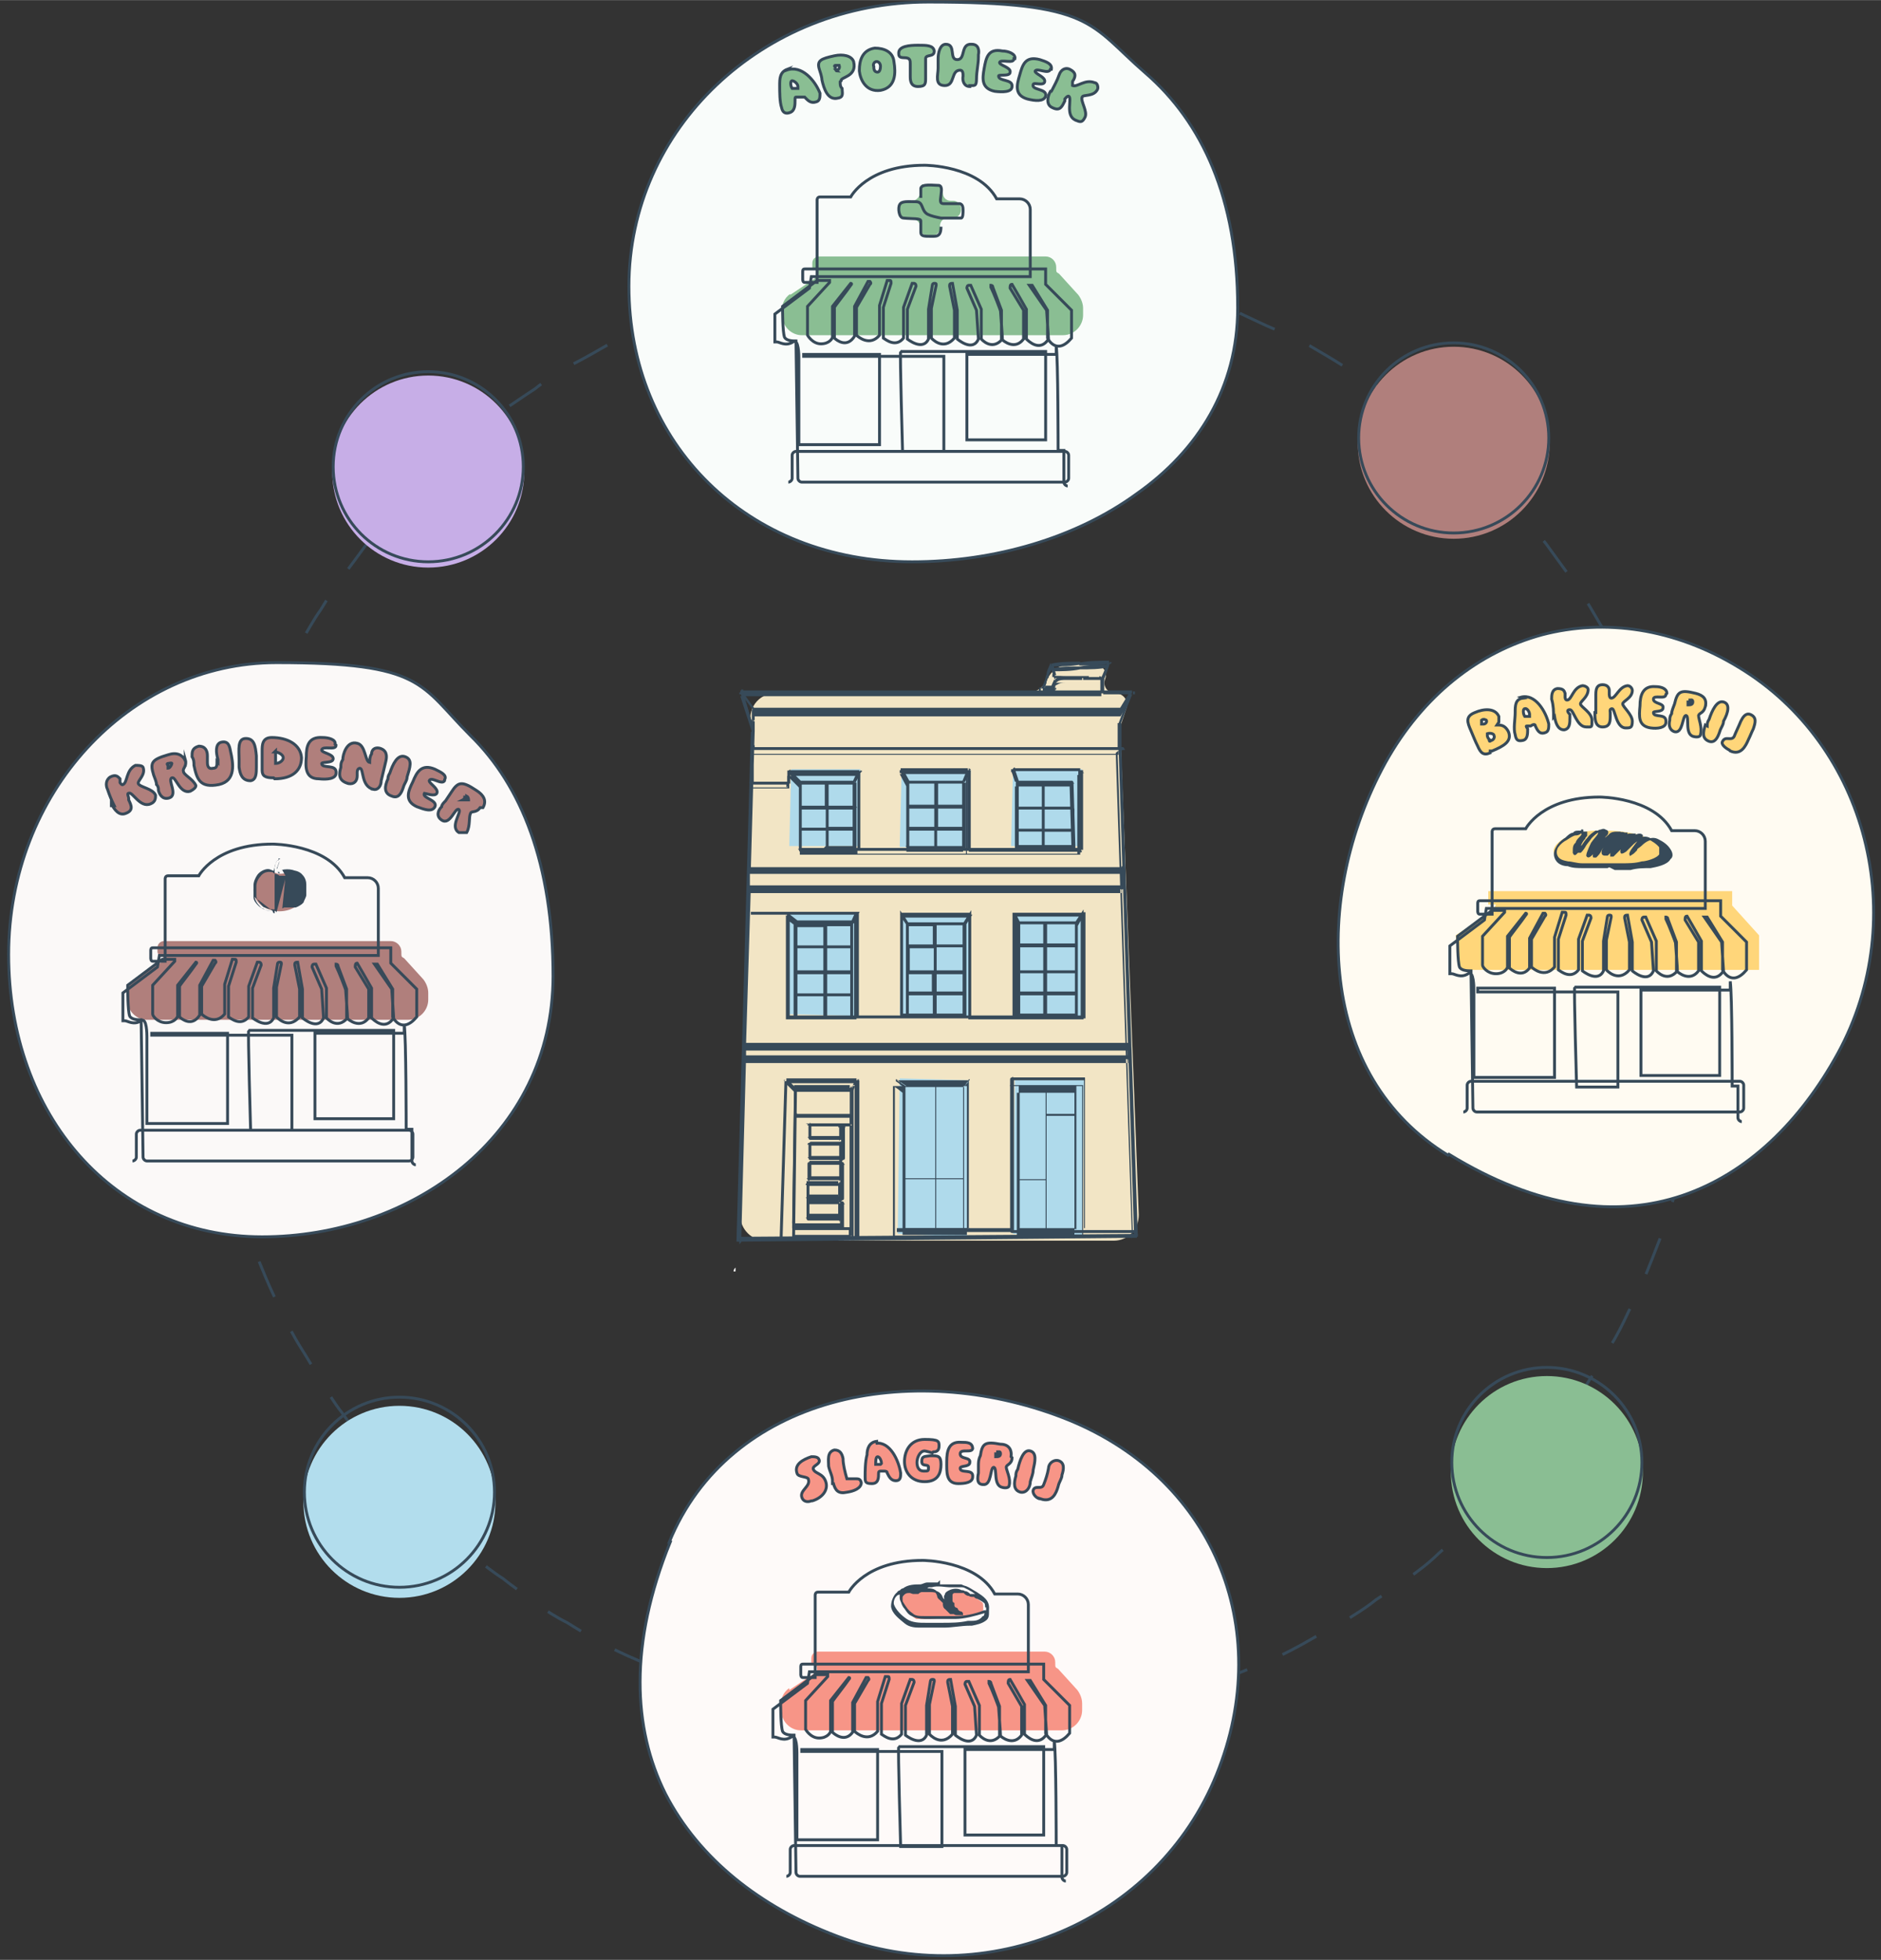 <?xml version="1.0" encoding="UTF-8"?>
<svg id="Calque_1" xmlns="http://www.w3.org/2000/svg" width="69.1mm" height="72mm" xmlns:xlink="http://www.w3.org/1999/xlink" version="1.1" viewBox="0 0 195.9 204.1">
  <rect x="0" y="0" width="195.9" height="204.1" fill="#333333" stroke="none"/>
  <!-- Generator: Adobe Illustrator 29.3.1, SVG Export Plug-In . SVG Version: 2.1.0 Build 151)  -->
  <defs>
    <style>
      .st0, .st1, .st2, .st3, .st4, .st5, .st6, .st7, .st8, .st9, .st10, .st11, .st12, .st13 {
        stroke: #374a59;
      }

      .st0, .st1, .st2, .st3, .st7, .st11, .st12 {
        stroke-miterlimit: 4;
      }

      .st0, .st1, .st4, .st6, .st8, .st12 {
        fill: none;
      }

      .st0, .st2, .st3, .st4, .st5, .st6, .st7, .st8, .st9, .st10, .st11, .st12, .st13 {
        stroke-width: .3px;
      }

      .st1 {
        stroke-width: .2px;
      }

      .st14, .st15, .st16, .st17, .st6 {
        display: none;
      }

      .st14, .st9, .st18 {
        fill: #8abe93;
      }

      .st2 {
        fill: #fbf9f8;
      }

      .st19 {
        fill: #b2dded;
      }

      .st15, .st5, .st20 {
        fill: #ffd67a;
      }

      .st21 {
        fill: #afdaeb;
      }

      .st22 {
        fill: #f2e5c5;
      }

      .st3 {
        fill: #f9fcfa;
      }

      .st23, .st17, .st13 {
        fill: #b07f7c;
      }

      .st24, .st16, .st10 {
        fill: #f79587;
      }

      .st4 {
        stroke-linejoin: round;
      }

      .st25 {
        fill: #fff;
      }

      .st5, .st6, .st8, .st9, .st10, .st13 {
        stroke-miterlimit: 10;
      }

      .st26 {
        fill: #374a59;
      }

      .st27 {
        fill: #c7aee7;
      }

      .st7 {
        fill: #fefaf9;
      }

      .st11 {
        fill: #fffbf2;
      }

      .st12 {
        stroke-dasharray: 4 4;
      }
    </style>
  </defs>
  <path class="st12" d="M177.1,97.5c0,1.3.2,2.7.2,4h0v4h0c0,1.4,0,2.7-.2,4.1h0c0,1.3-.3,2.7-.4,4h0c-.2,1.4-.4,2.7-.6,4h0c-.3,1.3-.5,2.6-.9,3.9h0c-.3,1.3-.7,2.7-1.1,3.9h0c-.4,1.3-.8,2.5-1.3,3.8h0c-.5,1.3-1,2.6-1.5,3.8h0c-.5,1.2-1.1,2.4-1.7,3.6h0c-.6,1.3-1.2,2.5-1.9,3.6h0c-.7,1.1-1.3,2.3-2.1,3.4h0c-.7,1.2-1.5,2.3-2.2,3.4h0c-.8,1-1.6,2.1-2.4,3.2h0c-.8,1.1-1.7,2.2-2.6,3.2h0c-.9.9-1.8,1.9-2.7,2.9h0c-.9,1.1-1.9,2-2.9,2.9h0c-1,.8-2,1.7-3,2.6h0c-1,1-2.1,1.8-3.2,2.6h0c-1.1.7-2.2,1.5-3.3,2.2h0c-1.1.9-2.3,1.6-3.4,2.3h0c-1.2.6-2.3,1.2-3.5,1.9h0c-1.2.7-2.4,1.3-3.6,1.9h0c-1.2.5-2.5,1-3.7,1.5h0c-1.2.6-2.5,1.1-3.8,1.5h0c-1.3.3-2.6.7-3.9,1.1h0c-1.3.5-2.6.8-3.9,1.1h0c-1.3.2-2.6.5-4,.7h0c-1.3.4-2.7.6-4,.7h0c-1.3,0-2.7.2-4,.3h0c-1.3.2-2.7.3-4,.3h0c-.7,0-1.3,0-2,0h-6c-1.4-.2-2.7-.4-4-.5h0c-1.3,0-2.7-.2-4-.5h0c-1.3-.4-2.7-.6-4-.9h0c-1.3-.2-2.6-.5-3.9-.9h0c-1.3-.5-2.6-.9-3.9-1.3h0c-1.3-.3-2.5-.8-3.8-1.3h0c-1.3-.6-2.5-1.2-3.7-1.7h0c-1.2-.5-2.4-1.1-3.6-1.7h0c-1.2-.7-2.4-1.4-3.5-2.1h0c-1.2-.6-2.3-1.3-3.4-2.1h0c-1.1-.9-2.2-1.6-3.3-2.5h0c-1.1-.7-2.1-1.5-3.2-2.4h0c-1-1-2.1-1.9-3-2.8h0c-1-.8-2-1.8-2.9-2.7h0c-.9-1.1-1.9-2-2.7-3.1h0c-.9-.9-1.8-2-2.6-3h0c-.8-1.1-1.6-2.2-2.4-3.3h0c-.8-1-1.5-2.2-2.2-3.3h0c-.7-1.2-1.4-2.4-2.1-3.5h0c-.7-1.1-1.3-2.3-1.9-3.5h0c-.6-1.3-1.2-2.5-1.7-3.7h0c-.5-1.2-1-2.4-1.5-3.7h0c-.5-1.3-.9-2.6-1.3-3.9h0c-.4-1.3-.7-2.6-1.1-3.9h0c-.3-1.3-.6-2.7-.9-4h0c-.2-1.3-.5-2.6-.6-4h0c-.2-1.3-.3-2.7-.4-4h0c0-1.3-.2-2.7-.2-4h0v-4h0c0-1.4,0-2.7.2-4.1h0c0-1.3.3-2.7.4-4h0c.2-1.4.4-2.7.6-4h0c.3-1.3.5-2.6.9-3.9h0c.3-1.3.7-2.7,1.1-3.9h0c.4-1.3.8-2.5,1.3-3.8h0c.5-1.3,1-2.6,1.5-3.8h0c.5-1.2,1.1-2.4,1.7-3.6h0c.6-1.3,1.2-2.5,1.9-3.6h0c.7-1.1,1.3-2.3,2.1-3.4h0c.7-1.2,1.5-2.3,2.2-3.4h0c.8-1,1.6-2.1,2.4-3.2h0c.8-1.1,1.7-2.2,2.6-3.2h0c.9-.9,1.8-1.9,2.7-2.9h0c.9-1.1,1.9-2,2.9-2.9h0c1-.8,2-1.7,3-2.6h0c1-1,2.1-1.8,3.2-2.6h0c1.1-.7,2.2-1.5,3.3-2.2h0c1.1-.9,2.3-1.6,3.4-2.3h0c1.2-.6,2.3-1.2,3.5-1.9h0c1.2-.7,2.4-1.3,3.6-1.9h0c1.2-.5,2.5-1,3.7-1.5h0c1.2-.6,2.5-1.1,3.8-1.5h0c1.3-.3,2.6-.7,3.9-1.1h0c1.3-.5,2.6-.8,3.9-1.1h0c1.3-.2,2.6-.5,4-.7h0c1.3-.4,2.7-.6,4-.7h0c1.3,0,2.7-.2,4-.3h0c1.3-.2,2.7-.3,4-.3h0c.7,0,1.4,0,2,0h6c1.4.2,2.7.4,4,.5h0c1.3,0,2.7.2,4,.5h0c1.3.4,2.7.6,4,.9h0c1.3.2,2.6.5,3.9.9h0c1.3.5,2.6.9,3.9,1.3h0c1.3.3,2.5.8,3.8,1.3h0c1.3.6,2.5,1.2,3.7,1.7h0c1.2.5,2.4,1.1,3.6,1.7h0c1.2.7,2.4,1.4,3.5,2.1h0c1.2.6,2.3,1.3,3.4,2.1h0c1.1.9,2.2,1.6,3.3,2.4h0c1.1.7,2.1,1.5,3.2,2.4h0c1,1,2.1,1.9,3,2.8h0c1,.8,2,1.8,2.9,2.7h0c.9,1.1,1.9,2,2.7,3.1h0c.9.9,1.8,2,2.6,3h0c.8,1.1,1.6,2.2,2.4,3.3h0c.8,1,1.5,2.2,2.2,3.3h0c.7,1.2,1.4,2.4,2.1,3.5h0c.7,1.1,1.3,2.3,1.9,3.5h0c.6,1.3,1.2,2.5,1.7,3.7h0c.5,1.2,1,2.4,1.5,3.7h0c.5,1.3.9,2.6,1.3,3.9h0c.4,1.3.7,2.6,1.1,3.9h0c.3,1.3.6,2.7.9,4h0c.2,1.3.5,2.6.6,4h0c.2,1.3.3,2.7.4,4h0Z"/>
  <path class="st3" d="M128.9,32.1c0,8.2-4.1,14.8-10.5,19.3-6.3,4.6-14.8,7.1-23.4,7.1-17.2,0-29.5-12.3-29.5-28.7S79.4.2,96.7.2s16.7,2.3,22.6,7.4c5.9,5.1,9.6,13.1,9.6,24.4h0Z"/>
  <path class="st18" d="M82.3,30.7l2.7-1.8.2-.2h0c0-.3,0-.6-.3-.6s-.3-.2-.3-.4v-.3c0-.4.3-.7.7-.7h23.6c.6,0,1.1.5,1.1,1.1s0,.5.3.7l2,2.2c.3.4.5.9.5,1.4v.7c0,1.1-.9,2.1-2.1,2.1h-27.2c-1,0-1.9-.8-2-1.8v-.5c-.2-.8.2-1.6.8-2h0Z"/>
  <path class="st8" d="M82.1,50.2c.2,0,.4-.2.4-.4v-2.4c0-.2.2-.4.4-.4h28c.2,0,.4.2.4.4v2.4c0,.2-.2.4-.4.4h-27.4c-.2,0-.4-.2-.4-.4l-.2-14.3s0,0,0,0c-.3,0-1,0-1.2-.4-.2-.6-.2-2.8-.2-3.2h0l3.6-2.7h1.3s0,0,0,.2l-2.3,2.5h0v3h0c0,0,.5.9,1.4.9s1.2-.6,1.2-.7h0v-3.2h0l1.9-2.4h0s.2,0,0,.2c-.4.6-1.6,2.1-1.7,2.3h0v3.2h0c.2.2,1.3,1.1,2.1-.2h0v-3.1h0l1.4-2.6s0,0,.2,0h0c0,0,.2.2,0,.3l-1.4,2.4h0v2.9q0,0,0,0c.2.2,1.4,1.2,2.4,0h0v-3.1h0l.8-2.6s0,0,.2,0,.2,0,.2.3l-.8,2.5h0v3.2c.3.2,1.3,1,2.1,0v-3.2h0l.9-2.5s0,0,.2,0h0c0,0,.2,0,.2.3l-.9,2.4h0v3.1s1.6,1.3,2.2,0v-3.1q0,0,0,0l.4-2.5s0-.2.2-.2.2,0,.2.2l-.5,2.4h0v3.1s1.2,1.4,2.4,0v-2.9l-.5-2.5c0-.2,0-.3.3-.3l.5,2.8v3s1.6,1.4,2.2,0l-.2-3h0l-1-2.3c0,0,0-.3.2-.3s.2,0,.2,0l1.1,2.5h0v3.1s1.1,1.3,2.2,0h0c0-.3-.2-2.8-.2-2.9s-.7-1.9-1-2.5c0,0,0-.2,0-.2h0s.2,0,.2.2l.9,2.4h0v3h0c.2.2,1.4,1.2,2.3,0h0v-3h0l-1.4-2.3c0-.2,0-.4.2-.4h0s1.4,2.4,1.5,2.6h0v3.1h0c.2.2,1.4,1.4,2.3,0h0l-.2-3h0l-1.8-2.6h0c0,0,.3,0,.3,0h0l1.6,2.6h0c0,.3,0,2.9,0,2.9s.9,1.9,2.5,0v-2.9l-2.7-2.7h0v-1.6h-25c-.2,0-.3,0-.3.3v.8c0,0,0,.3.2.3h1.3v-8.6c0,0,0-.3.3-.3h3.2s1.7-3.3,7.7-3.3c0,0,5.6,0,7.5,3.5h2.4c.6,0,1.1.5,1.1,1.1v7c0,0,0,0,0,0h-22.8c0,0-.2,1.2-.2,1.2h0l-3.6,2.7h0v2.9s0,0,.2,0c.3,0,.9.5,1.7,0,.6-.4.6,1.5.6,1.6h0v9.1c0,0,8.4,0,8.4,0v-9.4h-7.9s0,0,0,0h0q0,.2,0,.2h14.6v9.9h-4.3s-.3-10.4-.2-10.4,13.9,0,15.1,0h0v9.2c0,0-8.2,0-8.2,0v-8.9h9.3v-.9h0c.2,1.2.2,10.9.2,10.9h.6v3.3c0,.2.2.4.4.4"/>
  <path class="st14" d="M78.2,8.1c0,0,.4-.3.5-.4.5-.3,1.1-.6,1.7-.6s1.4.6,1.4,1.3-.2,1-.6,1.3c0,0-.3.2-.4.3-.2,0-.3.2-.3.3-.2.5.6,1.1.2,1.5-.2,0-.4.3-.6.2,0,0-.2-.2-.2-.3-.4-.8-1.2-2.4-1.7-3.4,0-.2,0-.3,0-.4h0v.2ZM80.1,9.5c.4,0,.8-.4.8-.8s-.2-.6-.4-.7h-.8c-.2.2-.2.5,0,.7,0,.2.3.6.5.6h0v.2Z"/>
  <path class="st14" d="M82.8,6.1c.4.2.4.8.7,1.2.2.3.6,0,.9,0,.5-.2.8-.4.6-1,0-.3-.2-.5-.2-.8s.4-.6.7-.5c.2,0,.2.2.3.3.3.9.9,2.6,1.3,3.6v.5c-.3.3-.7.2-1-.2,0-.2-.2-.5-.3-.7,0-.2-.2-.5-.5-.5s-.5,0-.7.2c-.2,0-.4.2-.5.3-.2.3.2.9.2,1.2,0,.5-.2.8-.6.8s-.3-.3-.4-.5c-.3-.8-.9-2.4-1.2-3.4v-.4c0-.2.4-.3.7-.2h0Z"/>
  <path class="st14" d="M88.8,7.9c-.2.2-.2.5-.2.8,0,0,0,.2,0,.2-.2.2-.5.3-.8.2,0,0,0-.2,0-.3,0-1.1.2-2.9.3-4,0,0,0-.3,0-.4.2,0,.4-.2.6-.2h.5c.2,0,.4.3.5.5.6,1,1.5,2.6,1.9,3.3v.3c-.2,0-.5.2-.8,0-.4,0-.5-.5-.7-.7-.2,0-.4-.2-.6,0-.2,0-.5,0-.7.3h0ZM89.5,6.8c0-.3-.2-.7-.4-1,0-.2-.2-.4-.4-.6-.2-.2-.2.5-.2.7v.9c0,.4.7.3.9,0h0Z"/>
  <path class="st14" d="M91.7,3.7s.2,0,.4,0c.2,0,.5,0,.7,0,.6,0,1.5,0,1.9.4.2.2.3.5.3.8,0,.6-.4.9-.3,1.3,0,0,.2.3.3.5.2.3.3.6.5,1v.4c0,.2-.6.2-.8,0-.2,0-.3-.3-.3-.4,0-.2-.2-.5-.4-.7-.3-.3-.8-.4-.8,0v1c0,.2,0,.4-.3.5-.2,0-.6,0-.7,0v-.3c0-.9-.3-2.7-.4-3.6,0-.2,0-.3,0-.4h0l-.2-.2ZM93,5.5c.3.2.8,0,1-.4.2-.5-.3-.9-.8-.9s-.4.2-.4.5,0,.6.3.8h0Z"/>
  <path class="st14" d="M99.9,6.1v-1.3c0-.2-.3.4-.4.7,0,.3-.2.6-.3.9,0,.4-.3.7-.5,1-.4.5-.7,0-.9-.3,0,0,0-.2,0-.4,0-.4-.2-.8-.3-1.1,0-.5-.3-1.2-.4-.5v2c0,.3-.4.9-.7.6-.2-.2-.2-.6-.2-.9,0-.8,0-1.9.2-2.7v-.5c0-.2.2-.3.5-.4.3,0,.7,0,.9.4.2.2.3.6.4.9,0,.3.3,1.3.5,1.3s.4-1,.5-1.3c0-.3.2-.6.4-.9.2-.3.6-.5.9-.4.2,0,.4.2.4.4v.7c0,.7,0,1.7,0,2.5v.5c0,.3,0,.4-.3.5-.3,0-.5-.2-.6-.5,0-.4,0-.8,0-1.2h0Z"/>
  <path class="st14" d="M102.8,7.1c-.2,0-.3.4-.5.6l-.2.2c-.3,0-.6,0-.8,0s0-.2,0-.3c.3-.7.8-1.6,1.1-2.4.3-.5.5-1,.6-1.3,0-.2.2-.3.4-.3h.5c.2,0,.4,0,.6.2,0,0,0,.2.2.4v.4c.2,1.1.5,2.8.6,3.6v.2c-.2,0-.6,0-.8,0-.3-.2-.3-.6-.4-.9,0-.2-.3-.3-.5-.3h-.8ZM103.9,6.3c.2-.2,0-.8,0-1.1v-.4c0,0,0-.2,0-.3-.2,0-.4.6-.5.8,0,.4-.4.7,0,1,.2.2.5.2.7,0h0Z"/>
  <path class="st14" d="M108.9,9.1c-.2.2-.4.2-.7,0-.5,0-1.2-.3-1.6-.6s-.7-.8-.8-1.4c0-1,.5-2.1,1.4-2.5.6-.3,1.4-.3,2,0,.3,0,.6.2.7.4,0,.2,0,.4-.3.4h-.5c-.4,0-.9-.2-1.2,0-.7.3-1.1,1.1-.9,1.8,0,.6.7.9,1.3,1,.2,0,.3,0,.4.2.2,0,.3.4,0,.6h0Z"/>
  <path class="st14" d="M111.8,5.4c.2.3,0,.6,0,1-.2.5-.4,1-.6,1.6-.2.5-.3,1-.5,1.5,0,0,0,.2-.2.3-.2.2-.6,0-.8,0-.2-.2,0-.6,0-.8.3-.8.8-2.2,1.1-3,0,0,0-.3.2-.4.2-.3.7-.2.9,0h0v-.2Z"/>
  <path class="st14" d="M114.5,9.2c-.5.2-1-.4-1.5-.2-.3,0-.4.4-.3.7,0,0,.2.2.3.3.3.2.9.3,1.1.6v.4c-.2.2-.5,0-.8,0-.2,0-.6-.2-.9-.3s-.6-.2-.8-.3c-.2,0-.3,0-.3-.2,0,0,0-.3,0-.5.4-.9,1.1-2.7,1.5-3.6,0,0,0-.2.2-.2.2,0,.4,0,.6.2.4.2,1,.4,1.5.6,0,0,.2,0,.3.2.2.2.2.5,0,.6-.3.2-.7,0-1,0-.2,0-.3,0-.5,0-.3,0-.4.2-.4.5,0,.5.7.5,1,.8.3.2.4.6,0,.7h0v-.2Z"/>
  <path class="st6" d="M78.2,8.1c0,0,.4-.3.5-.4.5-.3,1.1-.6,1.7-.6s1.4.6,1.4,1.3-.2,1-.6,1.3c0,0-.3.2-.4.3-.2,0-.3.2-.3.3-.2.5.6,1.1.2,1.5-.2,0-.4.3-.6.2,0,0-.2-.2-.2-.3-.4-.8-1.2-2.4-1.7-3.4,0-.2,0-.3,0-.4h0v.2ZM80.1,9.5c.4,0,.8-.4.8-.8s-.2-.6-.4-.7h-.8c-.2.2-.2.5,0,.7,0,.2.3.6.5.6h0v.2Z"/>
  <path class="st6" d="M82.8,6.1c.4.2.4.8.7,1.2.2.3.6,0,.9,0,.5-.2.8-.4.6-1,0-.3-.2-.5-.2-.8s.4-.6.7-.5c.2,0,.2.2.3.3.3.9.9,2.6,1.3,3.6v.5c-.3.3-.7.2-1-.2,0-.2-.2-.5-.3-.7,0-.2-.2-.5-.5-.5s-.5,0-.7.2c-.2,0-.4.2-.5.3-.2.3.2.9.2,1.2,0,.5-.2.8-.6.8s-.3-.3-.4-.5c-.3-.8-.9-2.4-1.2-3.4v-.4c0-.2.4-.3.7-.2h0Z"/>
  <path class="st6" d="M88.8,7.9c-.2.2-.2.5-.2.8,0,0,0,.2,0,.2-.2.2-.5.3-.8.2,0,0,0-.2,0-.3,0-1.1.2-2.9.3-4,0,0,0-.3,0-.4.2,0,.4-.2.6-.2h.5c.2,0,.4.3.5.5.6,1,1.5,2.6,1.9,3.3v.3c-.2,0-.5.2-.8,0-.4,0-.5-.5-.7-.7-.2,0-.4-.2-.6,0-.2,0-.5,0-.7.3h0ZM89.5,6.8c0-.3-.2-.7-.4-1,0-.2-.2-.4-.4-.6-.2-.2-.2.5-.2.7v.9c0,.4.7.3.9,0h0Z"/>
  <path class="st6" d="M91.7,3.7s.2,0,.4,0c.2,0,.5,0,.7,0,.6,0,1.5,0,1.9.4.2.2.3.5.3.8,0,.6-.4.9-.3,1.3,0,0,.2.3.3.5.2.3.3.6.5,1v.4c0,.2-.6.2-.8,0-.2,0-.3-.3-.3-.4,0-.2-.2-.5-.4-.7-.3-.3-.8-.4-.8,0v1c0,.2,0,.4-.3.5-.2,0-.6,0-.7,0v-.3c0-.9-.3-2.7-.4-3.6,0-.2,0-.3,0-.4h0l-.2-.2ZM93,5.5c.3.2.8,0,1-.4.2-.5-.3-.9-.8-.9s-.4.2-.4.5,0,.6.3.8h0Z"/>
  <path class="st6" d="M99.9,6.1v-1.3c0-.2-.3.4-.4.7,0,.3-.2.6-.3.9,0,.4-.3.7-.5,1-.4.5-.7,0-.9-.3,0,0,0-.2,0-.4,0-.4-.2-.8-.3-1.1,0-.5-.3-1.2-.4-.5v2c0,.3-.4.9-.7.6-.2-.2-.2-.6-.2-.9,0-.8,0-1.9.2-2.7v-.5c0-.2.2-.3.5-.4.3,0,.7,0,.9.4.2.2.3.6.4.9,0,.3.3,1.3.5,1.3s.4-1,.5-1.3c0-.3.2-.6.4-.9.2-.3.6-.5.9-.4.2,0,.4.2.4.4v.7c0,.7,0,1.7,0,2.5v.5c0,.3,0,.4-.3.5-.3,0-.5-.2-.6-.5,0-.4,0-.8,0-1.2h0Z"/>
  <path class="st6" d="M102.8,7.1c-.2,0-.3.4-.5.6l-.2.2c-.3,0-.6,0-.8,0s0-.2,0-.3c.3-.7.8-1.6,1.1-2.4.3-.5.5-1,.6-1.3,0-.2.2-.3.4-.3h.5c.2,0,.4,0,.6.2,0,0,0,.2.2.4v.4c.2,1.1.5,2.8.6,3.6v.2c-.2,0-.6,0-.8,0-.3-.2-.3-.6-.4-.9,0-.2-.3-.3-.5-.3h-.8ZM103.9,6.3c.2-.2,0-.8,0-1.1v-.4c0,0,0-.2,0-.3-.2,0-.4.6-.5.8,0,.4-.4.7,0,1,.2.2.5.2.7,0h0Z"/>
  <path class="st6" d="M108.9,9.1c-.2.2-.4.2-.7,0-.5,0-1.2-.3-1.6-.6s-.7-.8-.8-1.4c0-1,.5-2.1,1.4-2.5.6-.3,1.4-.3,2,0,.3,0,.6.2.7.4,0,.2,0,.4-.3.4h-.5c-.4,0-.9-.2-1.2,0-.7.3-1.1,1.1-.9,1.8,0,.6.7.9,1.3,1,.2,0,.3,0,.4.2.2,0,.3.4,0,.6h0Z"/>
  <path class="st6" d="M111.8,5.4c.2.3,0,.6,0,1-.2.5-.4,1-.6,1.6-.2.5-.3,1-.5,1.5,0,0,0,.2-.2.3-.2.2-.6,0-.8,0-.2-.2,0-.6,0-.8.3-.8.8-2.2,1.1-3,0,0,0-.3.2-.4.2-.3.7-.2.9,0h0v-.2Z"/>
  <path class="st6" d="M114.5,9.2c-.5.2-1-.4-1.5-.2-.3,0-.4.4-.3.7,0,0,.2.2.3.3.3.2.9.3,1.1.6v.4c-.2.2-.5,0-.8,0-.2,0-.6-.2-.9-.3s-.6-.2-.8-.3c-.2,0-.3,0-.3-.2,0,0,0-.3,0-.5.4-.9,1.1-2.7,1.5-3.6,0,0,0-.2.2-.2.2,0,.4,0,.6.2.4.2,1,.4,1.5.6,0,0,.2,0,.3.2.2.2.2.5,0,.6-.3.2-.7,0-1,0-.2,0-.3,0-.5,0-.3,0-.4.2-.4.5,0,.5.7.5,1,.8.3.2.4.6,0,.7h0v-.2Z"/>
  <path class="st18" d="M96,19.2s0,.4-.2.9c0,.4-.4.8-.8.8h-.6c-.4,0-.8.4-.8.9v.2c0,.5.4.8.8.8h.6c.4,0,.8.3.8.7v.3c0,.4.4.7.9.7h.4c.5,0,.8-.4.8-.8v-.2c0-.4.3-.8.8-.8h.6c.4,0,.8-.4.8-.9h0c0-.5-.4-.9-.8-.9h-.3c-.5,0-.8-.4-.8-.8h0c0-.5-.3-.8-.8-.9-.6,0-1.3,0-1.4,0h0Z"/>
  <path class="st4" d="M98,23.6c0,1.1-.5,1-1.1,1s-1,0-1-.4v-1.2c0-.3-.8-.2-1.8-.3-.5,0-.6-1.1-.4-1.4.2-.4.9-.3,1.7-.3s.5.9,1.2,1.3c.4.2.9.3,1.4.4,1,0,1.9,0,2.1,0s.2-.6.2-.8,0-.7-.4-.7h-1.6c-.4,0-.4-.2-.3-.9,0-.2.2-.9-.2-1-.6,0-1.8-.2-1.9.3v1"/>
  <path class="st7" d="M69.7,160.6c3.1-7.6,9.4-12.4,16.9-14.5s16.2-1.5,24,1.5c15.7,6,22.3,21.9,16.1,37.2-6.2,15.3-23.9,22.8-39.6,16.8-7.9-3-14.3-8-17.8-14.8-3.4-6.8-3.8-15.6.5-26.2h0Z"/>
  <path class="st24" d="M82.2,176l2.7-1.8s0,0,.2-.2h0c0-.3,0-.6-.3-.6s-.3-.2-.3-.4v-.3c0-.4.3-.7.7-.7h23.6c.6,0,1.1.5,1.1,1.1s0,.5.3.7l2,2.2c.3.4.5.9.5,1.4v.7c0,1.1-.9,2.1-2.1,2.1h-27.2c-1,0-1.9-.8-2-1.8v-.6c-.2-.8.2-1.6.8-2v.2Z"/>
  <path class="st8" d="M81.9,195.4c.2,0,.4-.2.4-.4v-2.4c0-.2.2-.4.4-.4h28c.2,0,.4.2.4.4v2.4c0,.2-.2.4-.4.4h-27.4c-.2,0-.4-.2-.4-.4l-.2-14.3s0,0,0,0c-.3,0-1,0-1.2-.4-.2-.6-.2-2.8-.2-3.2h0l3.6-2.7h1.3s0,0,0,.2l-2.3,2.5h0v3h0c0,0,.5.9,1.4.9s1.2-.6,1.2-.7h0v-3.2h0l1.9-2.4h0s.2,0,0,.2c-.4.6-1.6,2.1-1.7,2.3h0v3.2h0c.2.2,1.3,1.1,2.1,0h0v-3.1h0l1.4-2.6s0,0,.2,0h0c0,0,.2.2,0,.3l-1.4,2.4h0v2.9q0,0,0,0c.2.2,1.4,1.2,2.4,0h0v-3.1h0l.8-2.6s0,0,.2,0,.2,0,.2.3l-.8,2.5h0v3.2c.3.2,1.3,1,2.1,0v-3.2h0l.9-2.5s0,0,.2,0h0c0,0,.2,0,.2.3l-.9,2.4h0v3.1s1.6,1.3,2.2,0v-3.1q0,0,0,0l.4-2.5s0-.2.2-.2.2,0,.2.2l-.5,2.4h0v3.1s1.2,1.4,2.4,0v-2.9l-.5-2.5c0-.2,0-.3.3-.3l.5,2.8v3s1.6,1.4,2.2,0l-.2-3h0l-1-2.3c0,0,0-.3.2-.3s.2,0,.2,0l1.1,2.5h0v3.1s1.1,1.3,2.2,0h0c0-.3-.2-2.8-.2-2.9s-.7-1.9-1-2.5c0,0,0-.2,0-.2h0s.2,0,.2.2l.9,2.4h0v3h0c.2.2,1.4,1.2,2.3,0h0v-3h0l-1.4-2.4c0-.2,0-.4.2-.4h0s1.4,2.4,1.5,2.6h0v3.1h0c.2.2,1.4,1.4,2.3,0h0l-.2-3h0l-1.8-2.6h0c0,0,.3,0,.3,0h0l1.6,2.6h0c0,.3,0,2.9,0,2.9s.9,1.9,2.5,0v-2.9l-2.7-2.7h0v-1.6h-25c-.2,0-.3,0-.3.3v.8c0,0,0,.3.2.3h1.3v-8.6c0,0,0-.3.3-.3h3.2s1.7-3.3,7.7-3.3c0,0,5.6,0,7.5,3.5h2.4c.6,0,1.1.5,1.1,1.1v7c0,0,0,0,0,0h-22.8c0,0-.2,1.2-.2,1.2h0l-3.6,2.7h0v2.9s0,0,.2,0c.3,0,.9.5,1.7,0,.6-.4.6,1.5.6,1.6h0v9.1c0,0,8.4,0,8.4,0v-9.4h-7.9s0,0,0,0h0q0,.2,0,.2h14.6v9.9h-4.3s-.3-10.4-.2-10.4,13.9,0,15.1,0h0v9.2c0,0-8.2,0-8.2,0v-8.9h9.3v-.9h0c.2,1.2.2,10.9.2,10.9h.6v3.3c0,.2.2.4.4.4"/>
  <path class="st16" d="M78.6,152.9c0,0,.2-.2.4-.3.2,0,.4-.2.6-.3.7-.3,1.5-.6,2.1,0,.3.3.3.6.3,1s0,.4.2.6c.2,0,.4.2.6.4.3.3.4.9.2,1.3-.2.5-.9.9-1.4,1.2-.3,0-.7.3-1,.4-.3,0-.4-.2-.4-.4-.4-.8-1.1-2.3-1.5-3.4v-.4h0ZM80.2,154.1c.4,0,.8-.3.9-.6,0-.6-.5-.8-1-.6s-.4,1.1,0,1.2h0ZM81.1,155.9c.4,0,.9-.3.9-.7,0-.7-.8-.9-1.3-.6-.5.3,0,1.2.3,1.3h0Z"/>
  <path class="st16" d="M87.3,152c.3,1,0,2.1-.8,2.7-.4.3-.9.4-1.4.4-1.7,0-2.6-2.4-1.7-3.8.4-.6,1.1-1,1.8-1,1,0,1.9.7,2.2,1.7h0ZM84.1,153c.2.6.6,1.1,1.2,1.2.3,0,.5,0,.7-.3.8-.8,0-3-1.2-2.8-.8.2-.9,1.1-.7,1.9h0Z"/>
  <path class="st16" d="M88.4,149.5c.2,0,.3.3.4.6,0,.3,0,.7.2,1,0,.6.2,1.2.5,1.5.3.4.9.5,1.2,0,.4-.6,0-1.6,0-2.4s0-.6,0-.8c0-.4.4-.6.8-.4.3.2.3.7.4,1.1,0,.6.2,1.2.3,1.8,0,.5,0,1-.4,1.4-.5.6-1.5.8-2.2.5-1-.4-1.2-1.6-1.4-2.5,0-.2,0-.5,0-.7v-.7c0-.4.4-.6.7-.4h-.3Z"/>
  <path class="st16" d="M96.1,152.8c0,.2-.3.3-.6.3-.5,0-1.2,0-1.7,0-.5-.2-.9-.6-1.2-1.1-.4-.9-.3-2.1.5-2.8.5-.5,1.2-.7,1.9-.7s.7,0,.8.3c0,.3-.2.5-.5.6-.5,0-.9,0-1.3.4-.6.5-.6,1.4-.2,2,.2.4.6.6,1,.6h1c.2,0,.3.3.2.5h0Z"/>
  <path class="st16" d="M97.7,148.6c.3.4,0,1,.4,1.4.2.3,1,.4,1.3,0,.4-.4,0-1,.5-1.4.2-.2.5,0,.7,0v3.4c0,.4,0,.7-.2.9-.3.2-.7,0-.8-.5v-.9c0-.4-.4-.5-.8-.5s-.8,0-.8.6,0,.7-.2,1c-.2.4-.7.5-.9,0v-3.9c0,0,0-.3,0-.4.2-.2.5-.2.7,0h0v.3Z"/>
  <path class="st16" d="M104.1,151.5c-.4.3-1.1,0-1.4.3-.2,0-.2.4,0,.6,0,.2.2.2.4.3.3,0,.7,0,1,.3.4.2.3.7-.2.7s-.7,0-1.1,0c-.3,0-.6,0-.9,0-.2,0-.3,0-.4,0-.2,0,0-.5,0-.7,0-1,.3-2.5.5-3.5,0,0,0-.3.2-.3h.7c.4,0,.8,0,1.2.2.2,0,.4,0,.5.2.4.3,0,.6-.3.7h-1.1c-.3,0-.3.4-.2.6.2.3.7.3,1,.4.2,0,.6.4.2.6h0Z"/>
  <path class="st16" d="M105.9,149.4h.7c.2,0,.4,0,.6.2.5,0,1.1.4,1.4.9,0,.3,0,.6,0,.9,0,.3-.4.6-.6.8-.2.3-.2.5,0,.9,0,.3,0,.7,0,1.1s0,.3,0,.3c-.2.2-.5,0-.8-.2,0-.2-.2-.4-.2-.6,0-.3,0-.6,0-.8-.2-.4-.5-.7-.8-.2-.3.4-.2,1.2-.7,1.3-.3,0-.6,0-.6-.4v-.3c.2-.9.6-2.6.9-3.5,0-.2,0-.3.3-.3h0ZM106.5,151.5c.2.3.8.2,1.1,0,.4-.4,0-1-.5-1.1-.3,0-.5,0-.6.3,0,.2-.2.6,0,.8h0Z"/>
  <path class="st16" d="M110.7,150.6c.3.3,0,.7,0,1.1,0,.4-.3.9-.5,1.4s-.3.8-.4,1.2c0,.3-.3.6-.5.6-.3,0-.6,0-.7-.3s.2-.9.3-1.4c0-.4.3-.9.4-1.3,0-.2,0-.4.2-.6.2-.4.2-.7.4-.9.2-.2.6-.2.8,0h0v.2Z"/>
  <path class="st16" d="M113.5,154.3c-.4,0-.8,0-1.1,0s-.5,0-.6.3c-.2.3,0,.6.3.8s.7.3.9.5c0,0,.2.2.2.4s-.3.3-.6.3-.2,0-.4,0c-.5-.2-1.1-.4-1.5-.6-.5-.2-.5-.3-.3-.8.4-1,1-2.6,1.4-3.5,0,0,0-.2.3-.3.2,0,.4,0,.6.2.3,0,.8.3,1.1.4.3,0,.8.3.7.7,0,.2-.3.2-.5.2s-.5,0-.7-.2c-.6-.2-1.1.3-.6.8s.6.3.8.5c.2.2.3.5,0,.6h0Z"/>
  <path class="st6" d="M79.1,152.9c0,0,.2-.2.4-.3.2,0,.4-.2.6-.3.7-.3,1.5-.6,2.1,0,.3.3.3.6.3,1s0,.4.2.6c.2,0,.4.2.6.4.3.3.4.9.2,1.3-.2.5-.9.9-1.4,1.2-.3,0-.7.3-1,.4-.3,0-.4-.2-.4-.4-.4-.8-1.1-2.3-1.5-3.4v-.4h0ZM80.8,154.1c.4,0,.8-.3.9-.6,0-.6-.5-.8-1-.6s-.4,1.1,0,1.2h0ZM81.6,155.9c.4,0,.9-.3.9-.7,0-.7-.8-.9-1.3-.6-.5.3,0,1.2.3,1.3h0Z"/>
  <path class="st6" d="M87.8,152c.3,1,0,2.1-.8,2.7-.4.3-.9.4-1.4.4-1.7,0-2.6-2.4-1.7-3.8.4-.6,1.1-1,1.8-1,1,0,1.9.7,2.2,1.7h0ZM84.6,153c.2.6.6,1.1,1.2,1.2.3,0,.5,0,.7-.3.8-.8,0-3-1.2-2.8-.8.2-.9,1.1-.7,1.9h0Z"/>
  <path class="st6" d="M88.9,149.5c.2,0,.3.3.4.6,0,.3,0,.7.2,1,0,.6.2,1.2.5,1.5.3.4.9.5,1.2,0,.4-.6,0-1.6,0-2.4s0-.6,0-.8c0-.4.4-.6.8-.4.3.2.3.7.4,1.1,0,.6.2,1.2.3,1.8,0,.5,0,1-.4,1.4-.5.6-1.5.8-2.2.5-1-.4-1.2-1.6-1.4-2.5,0-.2,0-.5,0-.7v-.7c0-.4.4-.6.7-.4h-.3Z"/>
  <path class="st6" d="M96.6,152.8c0,.2-.3.3-.6.3-.5,0-1.2,0-1.7,0-.5-.2-.9-.6-1.2-1.1-.4-.9-.3-2.1.5-2.8.5-.5,1.2-.7,1.9-.7s.7,0,.8.3c0,.3-.2.5-.5.6-.5,0-.9,0-1.3.4-.6.5-.6,1.4-.2,2,.2.4.6.6,1,.6h1c.2,0,.3.3.2.5h0Z"/>
  <path class="st6" d="M98.2,148.6c.3.4,0,1,.4,1.4.2.3,1,.4,1.3,0,.4-.4,0-1,.5-1.4.2-.2.5,0,.7,0v3.4c0,.4,0,.7-.2.9-.3.2-.7,0-.8-.5v-.9c0-.4-.4-.5-.8-.5s-.8,0-.8.6,0,.7-.2,1c-.2.4-.7.5-.9,0v-3.9c0,0,0-.3,0-.4.2-.2.5-.2.7,0h0v.3Z"/>
  <path class="st6" d="M104.6,151.5c-.4.3-1.1,0-1.4.3-.2,0-.2.4,0,.6,0,.2.2.2.4.3.3,0,.7,0,1,.3.4.2.3.7-.2.7s-.7,0-1.1,0c-.3,0-.6,0-.9,0-.2,0-.3,0-.4,0-.2,0,0-.5,0-.7,0-1,.3-2.5.5-3.5,0,0,0-.3.2-.3h.7c.4,0,.8,0,1.2.2.2,0,.4,0,.5.2.4.3,0,.6-.3.7h-1.1c-.3,0-.3.4-.2.6.2.3.7.3,1,.4.2,0,.6.4.2.6h0Z"/>
  <path class="st6" d="M106.4,149.4h.7c.2,0,.4,0,.6.2.5,0,1.1.4,1.4.9,0,.3,0,.6,0,.9,0,.3-.4.6-.6.8-.2.3-.2.5,0,.9,0,.3,0,.7,0,1.1s0,.3,0,.3c-.2.2-.5,0-.8-.2,0-.2-.2-.4-.2-.6,0-.3,0-.6,0-.8-.2-.4-.5-.7-.8-.2-.3.4-.2,1.2-.7,1.3-.3,0-.6,0-.6-.4v-.3c.2-.9.6-2.6.9-3.5,0-.2,0-.3.3-.3h0ZM107,151.5c.2.3.8.2,1.1,0,.4-.4,0-1-.5-1.1-.3,0-.5,0-.6.3,0,.2-.2.6,0,.8h0Z"/>
  <path class="st6" d="M111.3,150.6c.3.3,0,.7,0,1.1,0,.4-.3.9-.5,1.4s-.3.8-.4,1.2c0,.3-.3.6-.5.6-.3,0-.6,0-.7-.3s.2-.9.3-1.4c0-.4.3-.9.4-1.3,0-.2,0-.4.2-.6.2-.4.2-.7.4-.9.2-.2.6-.2.8,0h0v.2Z"/>
  <path class="st6" d="M114,154.3c-.4,0-.8,0-1.1,0s-.5,0-.6.3c-.2.3,0,.6.3.8s.7.3.9.5c0,0,.2.2.2.4s-.3.3-.6.3-.2,0-.4,0c-.5-.2-1.1-.4-1.5-.6-.5-.2-.5-.3-.3-.8.4-1,1-2.6,1.4-3.5,0,0,0-.2.3-.3.2,0,.4,0,.6.2.3,0,.8.3,1.1.4.3,0,.8.3.7.7,0,.2-.3.2-.5.2s-.5,0-.7-.2c-.6-.2-1.1.3-.6.8s.6.3.8.5c.2.2.3.5,0,.6h0Z"/>
  <path class="st24" d="M99.6,168.5h0l2-.3h0l.5-.2c.2,0,.3-.2.3-.4v-.3c0-.2,0-.4-.2-.5l-1-.7h0l-.9-.4h-.6q0,0,0,0h-.3c0,0-.2,0-.3,0h0c-.2.2-.3.4-.3.6v.5l.4.6s0,0,0,0l.7.6h-.3c0,0-.2,0-.3,0l-.6-.7-.7-1h0l-.5-.5s-.2-.2-.4-.2h-1.1c0,0-.2,0-.3,0l-.5.2h-.6c-.2,0-.4,0-.5.2v.2c-.3.2-.3.4-.2.6l.2.5h0c0,0,.5.7.5.7h0c0,0,.8.6.8.6h1.5l2.7-.2h0Z"/>
  <path class="st26" d="M95.9,169.4c-.5,0-1.1,0-1.6-.4-.6-.5-1.3-1-1.4-1.7,0-.5.2-1.1.6-1.3,0,0,.2,0,.4-.2,0,0,.2,0,.3,0,.5-.3,1.2-.4,1.7-.4s.5,0,.8-.2h.3c.7-.2,1.4,0,2,0h1.2c.5,0,1.1.5,1.5.7h0c.6.4,1.3.8,1.2,1.7,0,0,0,.2,0,.3,0,.3,0,.6-.3.8-.4.3-.9.4-1.4.5h-.2c-.9,0-1.8.2-2.7.2h-2.3ZM97.7,164.9c-.3,0-.6,0-.8,0h-.3c-.3,0-.5.2-.8.2-.5,0-1.2,0-1.7.4,0,0-.2,0-.3.2,0,0-.2,0-.3.2-.3.2-.6.8-.5,1.2.2.6.8,1.2,1.4,1.6.6.4,1.4.4,2,.4h1.7c.9,0,1.8,0,2.7-.2h.2c.5,0,1,0,1.4-.5.2,0,.2-.3.3-.6h-.2c-1,.4-2.1.6-3,.6h-3.2c-.5,0-1,0-1.3-.3-.3-.2-.5-.4-.7-.7h0c-.2-.3-.5-.7-.5-1v-.4c0-.2.4-.4.8-.5h.5c0,0,.2,0,.3,0,0,0,.2,0,.3,0h.7c.6,0,1.1,0,1.3.7h0c0,.2.2.3.3.4,0,0,.2.2.3.3,0,0,0,.2,0,.2,0,0,0,.3.2.4,0,0,0,0,.2.2,0,0,.2.2.3.3,0,0,.4,0,.5,0h0s0,0-.2-.2c0,0-.2,0-.3-.3,0,0,0,0-.2-.2,0,0-.3,0-.3-.3h0c0,0,0-.3,0-.3h0c0-.2-.2-.4,0-.6,0-.2.2-.3.4-.4.4-.2.9-.2,1.2,0,.2,0,.3,0,.4.2,0,0,.2.2.4.2h.3s0,0,.2,0c0,0,0,0,.2,0,.4,0,1,.5,1.1.9v.4h0c0-.8-.5-1.2-1.1-1.5h0c-.4-.3-1-.6-1.5-.8h-1.2c-.3,0-.7,0-1.1,0h0v-.3ZM94.8,165.8h-.2c-.4,0-.6.3-.7.5v.3c0,.3.2.7.4.9h0c.2.3.4.6.7.7.3.2.8.3,1.3.3h3.2c.9,0,2-.3,3-.6,0,0,.2,0,.3,0v-.6c0-.4-.6-.7-1-.9,0,0-.2,0-.3-.2h0c0,0,0,0-.2,0h0c-.2,0-.3,0-.4-.2,0,0-.2-.2-.4-.2h-1.1c-.2,0-.3.2-.3.3v.6h0s0,.2.2.3v.2h0c0,0,0,.2.2.3,0,0,.2,0,.2.2,0,0,.2.2.3.2,0,0,.2,0,.2.2h0c0,0-.6,0-.6,0-.2,0-.3-.2-.4-.3,0,0,0,0-.2-.2,0,0-.2-.3-.3-.4,0,0,0-.2,0-.2,0,0-.2-.2-.3-.3,0,0-.3-.2-.3-.3h0c-.2-.6-.7-.7-1.2-.7h-.6s-.2,0-.3,0c0,0-.2,0-.4.2h-.5Z"/>
  <path class="st1" d="M95.9,169.4c-.5,0-1.1,0-1.6-.4-.6-.5-1.3-1-1.4-1.7,0-.5.2-1.1.6-1.3,0,0,.2,0,.4-.2,0,0,.2,0,.3,0,.5-.3,1.2-.4,1.7-.4s.5,0,.8-.2h.3c.7-.2,1.4,0,2,0h1.2c.5,0,1.1.5,1.5.7h0c.6.4,1.3.8,1.2,1.7,0,0,0,.2,0,.3,0,.3,0,.6-.3.8-.4.3-.9.4-1.4.5h-.2c-.9,0-1.8.2-2.7.2h-2.3ZM97.7,164.9c-.3,0-.6,0-.8,0h-.3c-.3,0-.5.2-.8.2-.5,0-1.2,0-1.7.4,0,0-.2,0-.3.2,0,0-.2,0-.3.2-.3.2-.6.8-.5,1.2.2.6.8,1.2,1.4,1.6.6.4,1.4.4,2,.4h1.7c.9,0,1.8,0,2.7-.2h.2c.5,0,1,0,1.4-.5.2,0,.2-.3.3-.6h-.2c-1,.4-2.1.6-3,.6h-3.2c-.5,0-1,0-1.3-.3-.3-.2-.5-.4-.7-.7h0c-.2-.3-.5-.7-.5-1v-.4c0-.2.4-.4.8-.5h.5c0,0,.2,0,.3,0,0,0,.2,0,.3,0h.7c.6,0,1.1,0,1.3.7h0c0,.2.2.3.3.4,0,0,.2.2.3.3,0,0,0,.2,0,.2,0,0,0,.3.2.4,0,0,0,0,.2.2,0,0,.2.2.3.3,0,0,.4,0,.5,0h0s0,0-.2-.2c0,0-.2,0-.3-.3,0,0,0,0-.2-.2,0,0-.3,0-.3-.3h0c0,0,0-.3,0-.3h0c0-.2-.2-.4,0-.6,0-.2.2-.3.4-.4.4-.2.9-.2,1.2,0,.2,0,.3,0,.4.2,0,0,.2.2.4.2h.3s0,0,.2,0c0,0,0,0,.2,0,.4,0,1,.5,1.1.9v.4h0c0-.8-.5-1.2-1.1-1.5h0c-.4-.3-1-.6-1.5-.8h-1.2c-.3,0-.7,0-1.1,0h0v-.3ZM94.8,165.8h-.2c-.4,0-.6.3-.7.5v.3c0,.3.2.7.4.9h0c.2.3.4.6.7.7.3.2.8.3,1.3.3h3.2c.9,0,2-.3,3-.6,0,0,.2,0,.3,0v-.6c0-.4-.6-.7-1-.9,0,0-.2,0-.3-.2h0c0,0,0,0-.2,0h0c-.2,0-.3,0-.4-.2,0,0-.2-.2-.4-.2h-1.1c-.2,0-.3.2-.3.3v.6h0s0,.2.2.3v.2h0c0,0,0,.2.2.3,0,0,.2,0,.2.2,0,0,.2.2.3.2,0,0,.2,0,.2.2h0c0,0-.6,0-.6,0-.2,0-.3-.2-.4-.3,0,0,0,0-.2-.2,0,0-.2-.3-.3-.4,0,0,0-.2,0-.2,0,0-.2-.2-.3-.3,0,0-.3-.2-.3-.3h0c-.2-.6-.7-.7-1.2-.7h-.6s-.2,0-.3,0c0,0-.2,0-.4.2h-.5Z"/>
  <path class="st2" d="M57.6,101.6c0,16.8-14.9,27.2-30.3,27.2S.9,116.2.9,99.4s12.5-30.4,27.9-30.4,14.9,2.3,20.2,7.6c5.3,5.2,8.6,13.4,8.6,25.1h0Z"/>
  <path class="st23" d="M14.1,102l2.7-1.8.2-.2h0c0-.3,0-.6-.3-.6s-.3-.2-.3-.4v-.3c0-.4.3-.7.7-.7h23.6c.6,0,1.1.5,1.1,1.1s0,.5.3.7l2,2.2c.3.4.5.9.5,1.4v.7c0,1.1-.9,2.1-2.1,2.1H15.3c-1,0-1.9-.8-2-1.8v-.5c-.2-.8.2-1.6.8-2h0Z"/>
  <path class="st8" d="M13.8,120.9c.2,0,.4-.2.4-.4v-2.4c0-.2.2-.4.4-.4h28c.2,0,.4.2.4.4v2.4c0,.2-.2.4-.4.4H15.3c-.2,0-.4-.2-.4-.4l-.2-14.3s0,0,0,0c-.3,0-1,0-1.2-.4-.2-.6-.2-2.8-.2-3.2h0l3.6-2.7h1.3s0,0,0,.2l-2.3,2.5h0v3h0c0,.2.5.9,1.4.9s1.2-.6,1.2-.7h0v-3.2h0l1.9-2.4h0s.2,0,0,.2c-.4.6-1.6,2.1-1.7,2.3h0v3.2h0c.2.2,1.3,1.1,2.1-.2h0v-3.1h0l1.4-2.6s0,0,.2,0h0c0,0,.2.2,0,.3l-1.4,2.4h0v2.9q0,0,0,0c.2.2,1.4,1.2,2.4,0h0v-3.1h0l.8-2.6s0,0,.2,0,.2,0,.2.3l-.8,2.5h0v3.2c.3.2,1.3,1,2.1,0v-3.2h0l.9-2.5s0,0,.2,0h0c0,0,.2,0,.2.3l-.9,2.4h0v3.1s1.6,1.3,2.2,0v-3.1q0,0,0,0l.4-2.5s0-.2.2-.2.2,0,.2.2l-.5,2.4h0v3.1s1.2,1.4,2.4,0v-2.9l-.5-2.5c0-.2,0-.3.3-.3l.5,2.8v3s1.6,1.4,2.2,0l-.2-3h0l-1-2.3c0,0,0-.3.2-.3s.2,0,.2,0l1.1,2.5h0v3.1s1.1,1.3,2.2,0h0c0-.3-.2-2.8-.2-2.9s-.7-1.9-1-2.5c0,0,0-.2,0-.2h0s.2,0,.2.2l.9,2.4h0v3h0c.2.2,1.4,1.2,2.3,0h0v-3h0l-1.4-2.3c0-.2,0-.4.2-.4h0s1.4,2.4,1.5,2.6h0v3.1h0c.2.2,1.4,1.4,2.3,0h0l-.2-3h0l-1.8-2.6h0c0,0,.3,0,.3,0h0l1.6,2.6h0c0,.3,0,2.9,0,2.9s.9,1.9,2.5,0v-2.9l-2.7-2.7h0v-1.6H16c-.2,0-.3,0-.3.3v.8c0,0,0,.3.2.3h1.3v-8.6c0,0,0-.3.3-.3h3.2s1.7-3.3,7.7-3.3c0,0,5.6,0,7.5,3.5h2.4c.6,0,1.1.5,1.1,1.1v7c0,0,0,0,0,0h-22.8c0,0-.2,1.2-.2,1.2h0l-3.6,2.7h0v2.9s0,0,.2,0c.3,0,.9.5,1.7,0,.6-.4.6,1.5.6,1.6h0v9.1c0,0,8.4,0,8.4,0v-9.4h-7.9s0,0,0,0h0q0,.2,0,.2h14.6v9.9h-4.3s-.3-10.4-.2-10.4,13.9,0,15.1,0h0v9.2c0,0-8.2,0-8.2,0v-8.9h9.3v-.9h0c.2,1.2.2,10.9.2,10.9h.6v3.3c0,.2.2.4.4.4"/>
  <path class="st23" d="M31.8,92.7c0,1.2-1.2,2.2-2.7,2.2s-2.7-1-2.7-2.2c0-1.7,1.1-2.3,2.6-1.7,1.5,0,2.2-1,2.8,1.7Z"/>
  <path class="st26" d="M28.9,95h0ZM28.9,95h0c0,0,0,0,0,0h0ZM29.3,90.6c.8-.2,1.6,0,2.1.5.2.3.4.7.4,1.1h0c0,.4,0,.7,0,1.2h0c0,.2-.2.6-.4.8l-2-3.6ZM29.3,90.6v-.4h0v-.4h0v-.2,1ZM28.6,90.7h0c-.2,0-.4-.2-.7-.2s-.8.2-1.1.6h0c-.2.3-.4.7-.4,1.1v1.2c0,.4.3.7.5.9h0c0,0,.2.2.4.3h0c.4.2.8.3,1.1.3,0,0,0,.2.2.2h0v-4.4ZM28.6,90.7v-.4h0c0-.2.2-.5.2-.7l-.3,1.1h0ZM28.6,94.7h.2-.4.2ZM28.6,94.7h0M28.6,94.7h0M28.6,94.8h0c0,0,0,0,0,0ZM28.6,94.8h0ZM29.4,90.8h0ZM29.4,90.8h0ZM29.4,90.8h0ZM29.4,90.8h0ZM29.4,94.6h0l.4-4h0c.6,0,1.3,0,1.7.5h0c.3.3.4.7.4,1h0c0,.3,0,.7,0,1.1,0,.2-.2.5-.3.8h0c-.2.2-.5.4-.8.5h0c-.3,0-.6,0-1,0h-.2ZM29.4,94.6h0ZM28.6,94.7h0c-.3,0-.6,0-1-.2h0c-.2,0-.3-.2-.4-.3-.2-.2-.4-.5-.5-.8,0-.3,0-.7,0-1.1,0-.4.2-.8.4-1,.2-.3.5-.5.9-.5s.4,0,.6.2h0c0,0,.3,0,.5.2h.5s0,0,.2,0l-1,3.8-.2-.2ZM28.9,95h0c0,0,0,0,0,0ZM29.1,94.9h.2-.3,0ZM29.4,95h.2q0,0,0,0h-.2ZM28.7,95.1l-.2-.2c-.3,0-.7,0-1.1-.3-.2,0-.3-.2-.4-.3-.2-.2-.4-.5-.5-.9,0,0,2.2,1.7,2.2,1.7ZM28.9,89.6h0l.3-.2h-.2v.2h0ZM28.7,94.9h0c0,0,0,0,0,0ZM29.4,90.8h0ZM29.2,90.7h0v-1.1h0v.3h0v.6h0v.2ZM29.1,90.8h-.2c0,0,.2.2.2.2v-.2ZM28.9,90.4c0-.2.2-.5.2-.7h0l-.3.8h0Z"/>
  <path class="st17" d="M18.4,78c-.2.3-.7.4-1,.6-.2,0-.3.3-.3.6s.4.4.7.4.7-.2,1-.2.3,0,.4.2,0,.4-.3.6c0,0-.2,0-.4,0-.5,0-1.2.4-1.6.5-.5,0-.6,0-.7-.4-.3-1-.9-2.6-1.2-3.6v-.4c0,0,.4-.2.6-.3.4,0,.8-.2,1.1-.4.2,0,.5-.2.7,0,0,0,.3,0,.3.2s0,.4-.3.5c-.2,0-.4.2-.7.3-.6.3-.7.9,0,.9s.6,0,1,0c.3,0,.5.2.3.5h.4ZM17.2,74.8v.4c0,.3-.4.6-.6.8-.3.2-.6.2-.5-.2,0-.3.4-.8.8-1,0,0,.3,0,.4,0h0Z"/>
  <path class="st17" d="M19,75.4c0,0,.4-.2.6-.2.5,0,1.2-.3,1.8-.2.4,0,.8.4,1,.8.3.8,0,1.6-.7,1.9-.2,0-.3,0-.5.2-.2,0-.3,0-.4.3-.3.4.3,1.2-.2,1.5-.2,0-.5.2-.6,0,0,0,0-.2-.2-.3-.2-.8-.6-2.5-.8-3.6v-.4h0ZM20.5,77.2c.4.2.9-.2,1-.6,0-.3,0-.6-.3-.8-.2-.2-.6-.2-.8,0-.3,0-.3.4-.3.7s.2.6.4.7h0Z"/>
  <path class="st17" d="M23.8,74.4c.4.2.4.6.5,1.1,0,.8.3,1.9.4,2.7,0,.3,0,.7,0,.9-.3.2-.8,0-.9-.2,0-.3-.2-.6-.2-.9,0-.5-.2-1-.2-1.5s0-.5,0-.8c0-.4,0-.6,0-.9,0-.3.5-.4.8-.3h-.2Z"/>
  <path class="st17" d="M28.7,78.4c0,.2-.4.3-.6.3-.5,0-1.2,0-1.7-.2s-.9-.6-1.2-1.1c-.4-.9-.2-2.1.5-2.8.5-.4,1.2-.6,1.9-.6s.7,0,.8.3c0,.3-.2.5-.5.6-.5,0-.9,0-1.3.3-.6.5-.6,1.4-.2,2,.2.4.6.6,1,.6h1c.2,0,.3.3.2.5h0Z"/>
  <path class="st17" d="M32,76.6c-.3.2-.8.2-1.1.2s-.4.2-.5.4c0,.3.2.5.5.6.3,0,.7,0,1,.2,0,0,.2.2.3.3,0,.2-.2.4-.4.4h-2.1c-.5,0-.5-.2-.5-.6,0-1,0-2.7,0-3.7,0,0,0-.3.2-.3h1.8c.3,0,.9,0,.9.4s-.2.3-.4.4h-.7c-.6,0-.9.6-.3.9.3,0,.6,0,.9.2.2,0,.4.3.2.5h0Z"/>
  <path class="st17" d="M33.6,74.4h1.3c.5,0,1.2.3,1.5.7.2.2.2.5.2.8s-.3.6-.5.8c-.2.3,0,.5,0,.8s.2.7.2,1v.3c-.2.2-.5,0-.8,0-.2,0-.2-.3-.3-.5,0-.2,0-.5-.2-.7-.2-.4-.6-.6-.8-.2s0,1.1-.6,1.3c-.2,0-.6,0-.7-.3v-.3c0-.8.3-2.5.4-3.3,0-.2,0-.4.3-.5h0ZM34.4,76.4c.2.3.8,0,1,0,.3-.4,0-.9-.6-1-.2,0-.4,0-.5.3s-.2.7,0,.9h0Z"/>
  <path class="st17" d="M38.4,75.2c.3.3,0,.6,0,1.1,0,.4-.2.9-.3,1.4,0,.4-.2.8-.3,1.1,0,.2-.2.6-.4.6s-.5,0-.6-.2v-.5c.2-.9.4-2,.6-2.8,0-.2,0-.5.2-.6.2-.2.5-.2.7,0h0Z"/>
  <path class="st17" d="M41.6,78.4c-.5.2-1-.2-1.5,0-.2,0-.3.3-.2.5,0,.2.2.3.4.3.3,0,.7.2.9.4.4.3.2.7-.3.6-.4,0-.7-.2-1.1-.3-.3,0-.5-.2-.7-.2-.6-.2-.6-.3-.4-.9.3-.9.7-2.4,1-3.3,0,0,0-.2.2-.3.2,0,.5,0,.7,0,.3,0,.8.2,1.1.3.2,0,.4,0,.5.2.3.3,0,.6-.4.6s-.5,0-.7,0h-.4c-.3,0-.4.4-.2.6s.6.3.8.5c.2,0,.5.5.2.6h0v.4Z"/>
  <path class="st6" d="M18.4,78c-.2.3-.7.4-1,.6-.2,0-.3.3-.3.6s.4.4.7.4.7-.2,1-.2.3,0,.4.2,0,.4-.3.6c0,0-.2,0-.4,0-.5,0-1.2.4-1.6.5-.5,0-.6,0-.7-.4-.3-1-.9-2.6-1.2-3.6v-.4c0,0,.4-.2.6-.3.4,0,.8-.2,1.1-.4.2,0,.5-.2.7,0,0,0,.3,0,.3.2s0,.4-.3.5c-.2,0-.4.2-.7.3-.6.3-.7.9,0,.9s.6,0,1,0c.3,0,.5.2.3.5h.4ZM17.2,74.8v.4c0,.3-.4.6-.6.8-.3.2-.6.2-.5-.2,0-.3.4-.8.8-1,0,0,.3,0,.4,0h0Z"/>
  <path class="st6" d="M19,75.4c0,0,.4-.2.6-.2.5,0,1.2-.3,1.8-.2.4,0,.8.4,1,.8.3.8,0,1.6-.7,1.9-.2,0-.3,0-.5.2-.2,0-.3,0-.4.3-.3.4.3,1.2-.2,1.5-.2,0-.5.2-.6,0,0,0,0-.2-.2-.3-.2-.8-.6-2.5-.8-3.6v-.4h0ZM20.5,77.2c.4.2.9-.2,1-.6,0-.3,0-.6-.3-.8-.2-.2-.6-.2-.8,0-.3,0-.3.4-.3.7s.2.6.4.7h0Z"/>
  <path class="st6" d="M23.8,74.4c.4.2.4.6.5,1.1,0,.8.3,1.9.4,2.7,0,.3,0,.7,0,.9-.3.2-.8,0-.9-.2,0-.3-.2-.6-.2-.9,0-.5-.2-1-.2-1.5s0-.5,0-.8c0-.4,0-.6,0-.9,0-.3.5-.4.8-.3h-.2Z"/>
  <path class="st6" d="M28.7,78.4c0,.2-.4.3-.6.3-.5,0-1.2,0-1.7-.2s-.9-.6-1.2-1.1c-.4-.9-.2-2.1.5-2.8.5-.4,1.2-.6,1.9-.6s.7,0,.8.3c0,.3-.2.5-.5.6-.5,0-.9,0-1.3.3-.6.5-.6,1.4-.2,2,.2.4.6.6,1,.6h1c.2,0,.3.3.2.5h0Z"/>
  <path class="st6" d="M32,76.6c-.3.2-.8.2-1.1.2s-.4.2-.5.4c0,.3.2.5.5.6.3,0,.7,0,1,.2,0,0,.2.2.3.3,0,.2-.2.4-.4.4h-2.1c-.5,0-.5-.2-.5-.6,0-1,0-2.7,0-3.7,0,0,0-.3.2-.3h1.8c.3,0,.9,0,.9.4s-.2.3-.4.4h-.7c-.6,0-.9.6-.3.9.3,0,.6,0,.9.2.2,0,.4.3.2.5h0Z"/>
  <path class="st6" d="M33.6,74.4h1.3c.5,0,1.2.3,1.5.7.2.2.2.5.2.8s-.3.6-.5.8c-.2.3,0,.5,0,.8s.2.7.2,1v.3c-.2.2-.5,0-.8,0-.2,0-.2-.3-.3-.5,0-.2,0-.5-.2-.7-.2-.4-.6-.6-.8-.2s0,1.1-.6,1.3c-.2,0-.6,0-.7-.3v-.3c0-.8.3-2.5.4-3.3,0-.2,0-.4.3-.5h0ZM34.4,76.4c.2.3.8,0,1,0,.3-.4,0-.9-.6-1-.2,0-.4,0-.5.3s-.2.7,0,.9h0Z"/>
  <path class="st6" d="M38.4,75.2c.3.3,0,.6,0,1.1,0,.4-.2.9-.3,1.4,0,.4-.2.8-.3,1.1,0,.2-.2.6-.4.6s-.5,0-.6-.2v-.5c.2-.9.4-2,.6-2.8,0-.2,0-.5.2-.6.2-.2.5-.2.7,0h0Z"/>
  <path class="st6" d="M41.6,78.4c-.5.2-1-.2-1.5,0-.2,0-.3.3-.2.5,0,.2.2.3.4.3.3,0,.7.2.9.4.4.3.2.7-.3.6-.4,0-.7-.2-1.1-.3-.3,0-.5-.2-.7-.2-.6-.2-.6-.3-.4-.9.3-.9.7-2.4,1-3.3,0,0,0-.2.2-.3.2,0,.5,0,.7,0,.3,0,.8.2,1.1.3.2,0,.4,0,.5.2.3.3,0,.6-.4.6s-.5,0-.7,0h-.4c-.3,0-.4.4-.2.6s.6.3.8.5c.2,0,.5.5.2.6h0v.4Z"/>
  <path class="st11" d="M150.8,120.3c-6.7-4.1-10.3-10.7-11.2-18.2-.9-7.4.8-15.6,4.7-22.7,3.9-7,9.7-11.5,16.3-13.3,6.5-1.7,13.8-.7,20.5,3.4,13.4,8.1,18,26.1,10.3,40.2-3.9,7.1-9.4,12.5-16.2,14.8-6.8,2.3-15,1.4-24.3-4.3h0Z"/>
  <path class="st20" d="M151.6,97.4l3.9-2.6.3-.6h-.8v-1.4h25.4v1.5l2.8,3.1v3.6h-31.1l-.5-3.6h0Z"/>
  <path class="st8" d="M152.4,115.8c.2,0,.4-.2.4-.4v-2.4c0-.2.2-.4.4-.4h28c.2,0,.4.2.4.4v2.4c0,.2-.2.4-.4.4h-27.4c-.2,0-.4-.2-.4-.4l-.2-14.3s0,0,0,0c-.3,0-1,0-1.2-.4-.2-.6-.2-2.8-.2-3.2h0l3.6-2.7h1.3s0,0,0,.2l-2.3,2.5h0v3h0c0,.2.5.9,1.4.9s1.2-.6,1.2-.7h0v-3.2h0l1.9-2.4h0s.2,0,0,.2c-.4.6-1.6,2.1-1.7,2.3h0v3.2h0c.2.2,1.3,1.1,2.1,0h0v-3.1h0l1.4-2.6s0,0,.2,0h0c0,0,.2.2,0,.3l-1.4,2.4h0v2.9q0,0,0,0c.2.2,1.4,1.2,2.4,0h0v-3.1h0l.8-2.6s0,0,.2,0,.2,0,.2.3l-.8,2.5h0v3.2c.3.2,1.3,1,2.1,0v-3.2h0l.9-2.5s0,0,.2,0h0c0,0,.2,0,.2.3l-.9,2.4h0v3.1s1.6,1.3,2.2,0v-3.1q0,0,0,0l.4-2.5s0-.2.2-.2.2,0,.2.2l-.5,2.4h0v3.1s1.2,1.4,2.4,0v-2.9l-.5-2.5c0-.2,0-.3.3-.3l.5,2.8v3s1.6,1.4,2.2,0l-.2-3h0l-1-2.3c0,0,0-.3.2-.3s.2,0,.2,0l1.1,2.5h0v3.1s1.1,1.3,2.2,0h0c0-.3-.2-2.8-.2-2.9s-.7-1.9-1-2.5c0,0,0-.2,0-.2h0s.2,0,.2.2l.9,2.4h0v3h0c.2.2,1.4,1.2,2.3,0h0v-3h0l-1.4-2.3c0-.2,0-.4.2-.4h0s1.4,2.4,1.5,2.6h0v3.1h0c.2.2,1.4,1.4,2.3,0h0l-.2-3h0l-1.8-2.6h0c0,0,.3,0,.3,0h0l1.6,2.6h0c0,.3,0,2.9,0,2.9s.9,1.9,2.5,0v-2.9l-2.7-2.7h0v-1.6h-25c-.2,0-.3,0-.3.3v.8c0,0,0,.3.2.3h1.3v-8.6c0,0,0-.3.3-.3h3.2s1.7-3.3,7.7-3.3c0,0,5.6,0,7.5,3.5h2.4c.6,0,1.1.5,1.1,1.1v7c0,0,0,0,0,0h-22.8c0,0-.2,1.2-.2,1.2h0l-3.6,2.7h0v2.9s0,0,.2,0c.3,0,.9.5,1.7,0,.6-.4.6,1.5.6,1.6h0v9.2h8.4c0,0,0-9.3,0-9.3h-8s0,0,0,.2h0q0,.2,0,.2h14.6v9.9h-4.3s-.3-10.4-.2-10.4,13.9,0,15.1,0h0v9.2c0,0-8.2,0-8.2,0v-8.9h9.3v-.9h0c.2,1.2.2,10.9.2,10.9h.6v3.3c0,.2.2.4.4.4"/>
  <path class="st20" d="M173.2,88.6c0,.9-1.5,1.7-5.7,1.7s-5.7-.8-5.7-1.7,2-2.3,5.5-2.1c3.1,0,5.9,1.1,5.9,2.1Z"/>
  <path class="st26" d="M167.4,90.3c-.8,0-1.7,0-2.5,0-.6,0-1.1,0-1.6-.2h0c-.5,0-1.1-.2-1.3-.8-.3-.8.5-1.6,1.1-1.9.3-.2.6-.4.9-.5.2,0,.4,0,.6-.2h.4c0,0,.2,0,.2,0,0,0,0,.2,0,.3,0,0-.2.2-.2.3-.2.2-.3.4-.4.6,0,.2-.2.5-.2.8h0c0,0,0,0,.2,0,.2-.2.4-.5.5-.7.2-.3.4-.5.6-.8.3-.3.5-.5.9-.7.2,0,.4-.2.6,0,0,0,.2,0,.2.2h0c0,0,0,.2-.2.3h0c-.3.4-.5.7-.7,1s-.6,1-.5,1.2h.2c.2-.2.4-.4.5-.7,0,0,.2-.3.3-.4.3-.3.6-.7,1.1-1,.2-.2.7-.5,1.1-.3,0,0,0,0,.2,0,0,0,0,.2,0,.2-.7.5-1.2,1.2-1.6,1.9v.2h0q0,0,.2,0c.2-.2.4-.4.6-.6l.3-.3s0,0,.2-.2c.2-.3.5-.5.8-.7h0c.2,0,.3-.3.5-.3,0,0,.4-.2.6,0h0c0,0,0,.3-.2.4h0c-.2.3-.4.5-.6.8h0c0,0-.5.6-.4.8h0s0,0,.3-.2h0c0,0,.2-.2.3-.3,0-.2.3-.3.5-.5.4-.4,1.1-.9,1.8-.5.4.2.9.5,1.2,1,.2.3.3.7,0,.9-.3.6-1.5.8-2,.9-.7,0-1.4,0-2.1.2h-1.6l-.6-.3ZM164.7,86.6h-.3c-.2,0-.4,0-.5.2-.3,0-.6.3-.8.5-.5.3-1.3,1-1,1.8.2.5.7.6,1.2.7h0c.4,0,.9.2,1.5.2,1.2,0,2.3,0,3.4,0h.7c.7,0,1.4,0,2.1-.2.4,0,1.6-.3,1.9-.8,0-.2,0-.5,0-.8-.3-.4-.8-.7-1.2-.9-.5-.2-1,0-1.6.5l-.5.5c0,0-.2.2-.3.3h0c0,0-.3.2-.4.2h0c-.2-.2.2-.7.4-.9h0c.2-.2.4-.5.7-.7h0c0,0,.2-.3.2-.3h-.5c-.2,0-.3.2-.5.3h0c-.3.2-.5.5-.8.7,0,0,0,0-.2.2,0,0-.2.2-.2.3-.2.2-.4.4-.6.6,0,0-.2,0-.3,0,0,0-.2,0-.2-.2v-.2c.4-.7.9-1.4,1.6-1.9,0,0,0,0,0,0h0c-.3,0-.7,0-.9.3-.5.4-.8.7-1.1,1,0,0-.2.3-.3.4-.2.2-.3.5-.6.7,0,0-.2.2-.3,0h0c0-.3.5-1.3.5-1.3.2-.3.5-.6.7-.9h0c0,0,0-.2.2-.3h0c-.2,0-.4,0-.5,0-.3.2-.6.4-.8.7-.2.2-.4.5-.6.8-.2.2-.4.5-.6.7s-.2.2-.3,0c0,0,0-.2,0-.2,0-.3,0-.6.3-.8,0-.2.2-.4.4-.6,0,0,.2-.2.2-.3v-.2h0v-.3Z"/>
  <path class="st1" d="M167.4,90.3c-.8,0-1.7,0-2.5,0-.6,0-1.1,0-1.6-.2h0c-.5,0-1.1-.2-1.3-.8-.3-.8.5-1.6,1.1-1.9.3-.2.6-.4.9-.5.2,0,.4,0,.6-.2h.4c0,0,.2,0,.2,0,0,0,0,.2,0,.3,0,0-.2.2-.2.3-.2.2-.3.4-.4.6,0,.2-.2.5-.2.8h0c0,0,0,0,.2,0,.2-.2.4-.5.5-.7.2-.3.4-.5.6-.8.3-.3.5-.5.9-.7.2,0,.4-.2.6,0,0,0,.2,0,.2.2h0c0,0,0,.2-.2.3h0c-.3.4-.5.7-.7,1s-.6,1-.5,1.2h.2c.2-.2.4-.4.5-.7,0,0,.2-.3.3-.4.3-.3.6-.7,1.1-1,.2-.2.7-.5,1.1-.3,0,0,0,0,.2,0,0,0,0,.2,0,.2-.7.5-1.2,1.2-1.6,1.9v.2h0q0,0,.2,0c.2-.2.4-.4.6-.6l.3-.3s0,0,.2-.2c.2-.3.5-.5.8-.7h0c.2,0,.3-.3.5-.3,0,0,.4-.2.6,0h0c0,0,0,.3-.2.4h0c-.2.3-.4.5-.6.8h0c0,0-.5.6-.4.8h0s0,0,.3-.2h0c0,0,.2-.2.3-.3,0-.2.3-.3.5-.5.4-.4,1.1-.9,1.8-.5.4.2.9.5,1.2,1,.2.3.3.7,0,.9-.3.6-1.5.8-2,.9-.7,0-1.4,0-2.1.2h-1.6l-.6-.3ZM164.7,86.6h-.3c-.2,0-.4,0-.5.2-.3,0-.6.3-.8.5-.5.3-1.3,1-1,1.8.2.5.7.6,1.2.7h0c.4,0,.9.2,1.5.2,1.2,0,2.3,0,3.4,0h.7c.7,0,1.4,0,2.1-.2.4,0,1.6-.3,1.9-.8,0-.2,0-.5,0-.8-.3-.4-.8-.7-1.2-.9-.5-.2-1,0-1.6.5l-.5.5c0,0-.2.2-.3.3h0c0,0-.3.2-.4.2h0c-.2-.2.2-.7.4-.9h0c.2-.2.4-.5.7-.7h0c0,0,.2-.3.2-.3h-.5c-.2,0-.3.2-.5.3h0c-.3.2-.5.5-.8.7,0,0,0,0-.2.2,0,0-.2.2-.2.3-.2.2-.4.4-.6.6,0,0-.2,0-.3,0,0,0-.2,0-.2-.2v-.2c.4-.7.9-1.4,1.6-1.9,0,0,0,0,0,0h0c-.3,0-.7,0-.9.3-.5.4-.8.7-1.1,1,0,0-.2.3-.3.4-.2.2-.3.5-.6.7,0,0-.2.2-.3,0h0c0-.3.5-1.3.5-1.3.2-.3.5-.6.7-.9h0c0,0,0-.2.2-.3h0c-.2,0-.4,0-.5,0-.3.2-.6.4-.8.7-.2.2-.4.5-.6.8-.2.2-.4.5-.6.7s-.2.2-.3,0c0,0,0-.2,0-.2,0-.3,0-.6.3-.8,0-.2.2-.4.4-.6,0,0,.2-.2.2-.3v-.2h0v-.3Z"/>
  <path class="st15" d="M151.1,74.8l.3-.3c0,0,.3-.2.4-.2.4-.2.9-.4,1.3-.3.2,0,.4.2.5.3.2.3,0,.7.3.9,0,0,.3.2.4.3.3.2.4.6.3,1,0,.4-.6.7-1,1-.2,0-.5.3-.7.3s-.3-.2-.4-.3c-.3-.6-.9-1.6-1.3-2.3,0-.2,0-.3,0-.4h0ZM152.4,75.6c.3,0,.6-.3.6-.5,0-.4-.5-.5-.8-.4-.4.2-.2.8.2.9h0ZM153.1,76.9c.3,0,.6-.3.7-.6,0-.2,0-.4-.3-.5-.2,0-.5,0-.7,0-.3.3,0,.9.4.9h0Z"/>
  <path class="st15" d="M157.5,73.6c.3.7.2,1.6-.4,2.1-.3.2-.7.4-1.1.4-1.2,0-2-1.4-1.7-2.4.2-.6.8-1.1,1.4-1.1.8,0,1.5.4,1.7,1.1h0ZM155.3,74.6c.2.4.5.8,1,.8s.4,0,.5-.3c.5-.6,0-1.9-.8-2-.2,0-.4,0-.6.2-.3.3-.3.8,0,1.3h0Z"/>
  <path class="st15" d="M158.2,71.6c.4.2.4.7.5,1.1s.2.8.5,1.1c.2.2.5.3.7,0,.5-.4,0-1.4,0-1.9s0-.4,0-.6c0-.2,0-.4.3-.4.3,0,.5.4.6.7,0,.2,0,.5.2.7,0,.5.2,1.1,0,1.6-.3.6-1,.8-1.6.7-.4,0-.7-.3-.9-.7-.2-.4-.4-.8-.5-1.3,0-.2,0-.4-.2-.6,0-.3,0-.8.4-.6h0v.2Z"/>
  <path class="st15" d="M161.4,70.7c0,0,.3,0,.5,0,0,0,.2,0,.2.2.2.6.3,1.5.4,2.2v.2c.2.3.9,0,1.3,0,.3,0,.2.4,0,.5h-.3c-.3,0-.6,0-.9.2-.2,0-.6,0-.7,0,0,0,0,0,0-.2,0-.7-.4-2.1-.5-2.9v-.3h0Z"/>
  <path class="st15" d="M165.2,73c-.2.2-.3.4-.4.6h0c-.2,0-.4,0-.5,0v-.7c0-.6.3-1.3.5-2v-.3c0,0,0-.2,0-.3.2-.2.5-.2.7-.2.3,0,.4,0,.5.3.3.8.8,2,1.1,2.7v.3h-.5s-.2,0-.3-.2-.2-.2-.3-.3c-.3-.2-.6-.2-.9,0h0ZM165.9,72.2c.2-.2,0-.6,0-.8,0,0,0-.2,0-.3h0c0-.2-.2,0-.2.2v.4c0,.3,0,.5,0,.6.2.2.5,0,.6,0h-.2Z"/>
  <path class="st15" d="M167.8,73.5c-.2,0-.2-.6-.2-.9v-1.7c0-.2,0-.5.2-.6,0-.2.3-.2.5,0,.6.3.9,1.1,1.1,1.6.2.4.3.5.3.2s0-1.1.2-1.5c0-.2.3-.4.4-.2.2.2.2.6.2.9v1.7c0,.3,0,.6-.3.8-.2,0-.3,0-.5,0-.3-.2-.5-.6-.6-.9,0-.2-.2-.5-.3-.7-.2-.4-.3-.6-.4-.2,0,.5,0,1-.2,1.5,0,0-.2.4-.4.3h0Z"/>
  <path class="st15" d="M173.8,73.9c-.3.3-1,0-1.4,0s-.9-.3-1.1-.7c-.4-.6-.3-1.5.2-2.1.4-.5,1-.6,1.6-.6s1,0,1.1.4h0c0,.4-1,.2-1.3.3-.2,0-.4,0-.5.2-.3.3-.5.8-.3,1.2,0,.3.4.6.8.5,0,0,.3,0,.3-.2s-.2-.6,0-.8c0,0,.4,0,.6,0s.4.2.5.4c0,.4,0,1.1-.4,1.3h0v.2Z"/>
  <path class="st15" d="M176.7,73.2h-.8c-.2,0-.3,0-.4.2v.3c.2.3.5.3.8.5.4.3.3.6-.2.5-.2,0-.4,0-.7,0-.2,0-.4,0-.6-.2,0,0-.2,0-.3-.2,0,0,0-.2,0-.4,0,0,0-.3,0-.4.2-.7.4-1.6.6-2.3,0,0,0-.2.2-.3h.8c.3,0,.7,0,.9.3.2,0,.4.3,0,.5h-.6c-.2,0-.6,0-.7.2,0,.3.5.5.7.7,0,0,.3.3,0,.4h0v.3Z"/>
  <path class="st15" d="M178.3,71.8c.2,0,.5,0,.7,0,.6.2,1.3.6,1.3,1.3s-.3.6-.5.9c-.4.4-.2,1-.3,1.5,0,.3-.4.4-.6.2-.3-.3,0-.7-.3-1.1,0-.2,0-.4-.3-.4-.3,0-.4.5-.6.7,0,0-.2.2-.3.2-.2,0-.4,0-.4-.2v-.5c.2-.6.6-1.6.9-2.3,0-.2.2-.3.3-.4h0ZM178.4,73.5c0,.3.6.2.8,0s.2-.5,0-.7c0,0-.3-.2-.4-.2-.4,0-.6.6-.5.9h0Z"/>
  <path class="st15" d="M181.8,73.2c0,.3,0,.7-.2,1s-.4.7-.6,1.1c-.2.3-.3.6-.5.8-.4.6-1.1.4-.8-.4,0-.3.2-.5.4-.7,0-.3.3-.6.4-.9.2-.4.4-.8.8-1,.2,0,.4,0,.5,0h0Z"/>
  <path class="st15" d="M183.4,76.3c-.2,0-.5,0-.8,0-.2,0-.6,0-.5.3,0,.4.5.5.7.8.3.4,0,.5-.4.4-.2,0-.4-.2-.6-.3l-.6-.3c0,0-.2-.2-.3-.2v-.4c0,0,0-.3.2-.4.4-.7.8-1.5,1.2-2.1,0,0,.2-.2.3-.2h.3c0,0,.3,0,.4.2.3.2.6.3.8.5,0,0,.3.4,0,.5h-1.1c-.3,0-.3.2-.2.4,0,.2.3.4.5.6,0,0,.2.4,0,.4h0Z"/>
  <path class="st6" d="M151.1,74.8l.3-.3c0,0,.3-.2.4-.2.4-.2.9-.4,1.3-.3.2,0,.4.2.5.3.2.3,0,.7.3.9,0,0,.3.2.4.3.3.2.4.6.3,1,0,.4-.6.7-1,1-.2,0-.5.3-.7.3s-.3-.2-.4-.3c-.3-.6-.9-1.6-1.3-2.3,0-.2,0-.3,0-.4h0ZM152.4,75.6c.3,0,.6-.3.6-.5,0-.4-.5-.5-.8-.4-.4.2-.2.8.2.9h0ZM153.1,76.9c.3,0,.6-.3.7-.6,0-.2,0-.4-.3-.5-.2,0-.5,0-.7,0-.3.3,0,.9.4.9h0Z"/>
  <path class="st6" d="M157.5,73.6c.3.7.2,1.6-.4,2.1-.3.2-.7.4-1.1.4-1.2,0-2-1.4-1.7-2.4.2-.6.8-1.1,1.4-1.1.8,0,1.5.4,1.7,1.1h0ZM155.3,74.6c.2.4.5.8,1,.8s.4,0,.5-.3c.5-.6,0-1.9-.8-2-.2,0-.4,0-.6.2-.3.3-.3.8,0,1.3h0Z"/>
  <path class="st6" d="M158.2,71.6c.4.2.4.7.5,1.1s.2.8.5,1.1c.2.2.5.3.7,0,.5-.4,0-1.4,0-1.9s0-.4,0-.6c0-.2,0-.4.3-.4.3,0,.5.4.6.7,0,.2,0,.5.2.7,0,.5.2,1.1,0,1.6-.3.6-1,.8-1.6.7-.4,0-.7-.3-.9-.7-.2-.4-.4-.8-.5-1.3,0-.2,0-.4-.2-.6,0-.3,0-.8.4-.6h0v.2Z"/>
  <path class="st6" d="M161.4,70.7c0,0,.3,0,.5,0,0,0,.2,0,.2.2.2.6.3,1.5.4,2.2v.2c.2.3.9,0,1.3,0,.3,0,.2.4,0,.5h-.3c-.3,0-.6,0-.9.2-.2,0-.6,0-.7,0,0,0,0,0,0-.2,0-.7-.4-2.1-.5-2.9v-.3h0Z"/>
  <path class="st6" d="M165.2,73c-.2.2-.3.4-.4.6h0c-.2,0-.4,0-.5,0v-.7c0-.6.3-1.3.5-2v-.3c0,0,0-.2,0-.3.2-.2.5-.2.7-.2.3,0,.4,0,.5.3.3.8.8,2,1.1,2.7v.3h-.5s-.2,0-.3-.2-.2-.2-.3-.3c-.3-.2-.6-.2-.9,0h0ZM165.9,72.2c.2-.2,0-.6,0-.8,0,0,0-.2,0-.3h0c0-.2-.2,0-.2.2v.4c0,.3,0,.5,0,.6.2.2.5,0,.6,0h-.2Z"/>
  <path class="st6" d="M167.8,73.5c-.2,0-.2-.6-.2-.9v-1.7c0-.2,0-.5.2-.6,0-.2.3-.2.5,0,.6.3.9,1.1,1.1,1.6.2.4.3.5.3.2s0-1.1.2-1.5c0-.2.3-.4.4-.2.2.2.2.6.2.9v1.7c0,.3,0,.6-.3.8-.2,0-.3,0-.5,0-.3-.2-.5-.6-.6-.9,0-.2-.2-.5-.3-.7-.2-.4-.3-.6-.4-.2,0,.5,0,1-.2,1.5,0,0-.2.4-.4.3h0Z"/>
  <path class="st6" d="M173.8,73.9c-.3.3-1,0-1.4,0s-.9-.3-1.1-.7c-.4-.6-.3-1.5.2-2.1.4-.5,1-.6,1.6-.6s1,0,1.1.4h0c0,.4-1,.2-1.3.3-.2,0-.4,0-.5.2-.3.3-.5.8-.3,1.2,0,.3.4.6.8.5,0,0,.3,0,.3-.2s-.2-.6,0-.8c0,0,.4,0,.6,0s.4.2.5.4c0,.4,0,1.1-.4,1.3h0v.2Z"/>
  <path class="st6" d="M176.7,73.2h-.8c-.2,0-.3,0-.4.2v.3c.2.3.5.3.8.5.4.3.3.6-.2.5-.2,0-.4,0-.7,0-.2,0-.4,0-.6-.2,0,0-.2,0-.3-.2,0,0,0-.2,0-.4,0,0,0-.3,0-.4.2-.7.4-1.6.6-2.3,0,0,0-.2.2-.3h.8c.3,0,.7,0,.9.3.2,0,.4.3,0,.5h-.6c-.2,0-.6,0-.7.2,0,.3.5.5.7.7,0,0,.3.3,0,.4h0v.3Z"/>
  <path class="st6" d="M178.3,71.8c.2,0,.5,0,.7,0,.6.2,1.3.6,1.3,1.3s-.3.6-.5.9c-.4.4-.2,1-.3,1.5,0,.3-.4.4-.6.2-.3-.3,0-.7-.3-1.1,0-.2,0-.4-.3-.4-.3,0-.4.5-.6.7,0,0-.2.2-.3.2-.2,0-.4,0-.4-.2v-.5c.2-.6.6-1.6.9-2.3,0-.2.2-.3.3-.4h0ZM178.4,73.5c0,.3.6.2.8,0s.2-.5,0-.7c0,0-.3-.2-.4-.2-.4,0-.6.6-.5.9h0Z"/>
  <path class="st6" d="M181.8,73.2c0,.3,0,.7-.2,1s-.4.7-.6,1.1c-.2.3-.3.6-.5.8-.4.6-1.1.4-.8-.4,0-.3.2-.5.4-.7,0-.3.3-.6.4-.9.2-.4.4-.8.8-1,.2,0,.4,0,.5,0h0Z"/>
  <path class="st6" d="M183.4,76.3c-.2,0-.5,0-.8,0-.2,0-.6,0-.5.3,0,.4.5.5.7.8.3.4,0,.5-.4.4-.2,0-.4-.2-.6-.3l-.6-.3c0,0-.2-.2-.3-.2v-.4c0,0,0-.3.2-.4.4-.7.8-1.5,1.2-2.1,0,0,.2-.2.3-.2h.3c0,0,.3,0,.4.2.3.2.6.3.8.5,0,0,.3.4,0,.5h-1.1c-.3,0-.3.2-.2.4,0,.2.3.4.5.6,0,0,.2.4,0,.4h0Z"/>
  <path class="st22" d="M116,129.2h-36.3c-1.4,0-2.6-1.2-2.6-2.6l1.2-50.1c0-.3,0-.6,0-.9h0c-.6-1.7.7-3.4,2.4-3.4h26.1c1,0,1.9-.6,2.3-1.5s1.3-1.5,2.3-1.5h2.6c.8,0,1.4.8,1.1,1.5-.3.8.3,1.5,1.1,1.5h0c.8,0,1.4.8,1.1,1.6l-.6,1.8c0,.3,0,.6,0,.9l1.9,50c0,1.5-1.1,2.7-2.6,2.7h.2Z"/>
  <path class="st21" d="M82.4,80.1l-.2,8h7.2c0,0,.2-8,.2-8h-7.2Z"/>
  <path class="st21" d="M93.9,80.2l-.2,8h7.2c0,0,.2-8,.2-8h-7.2Z"/>
  <path class="st21" d="M105.5,80.1l-.2,8h7.2c0,0,.2-8,.2-8h-7.2Z"/>
  <path class="st21" d="M105.7,95l-.2,10.6,7.2.2.2-10.7h-7.2Z"/>
  <path class="st21" d="M112.9,112.5l-.2,15.6h0v.2h0v.5h-.6l-6.6-.3v-.2h0l.2-15.8h0c0,0,2.3,0,2.3,0h3c0,0,1.9,0,1.9,0Z"/>
  <path class="st21" d="M93.7,112.3l-.2,16.2,7.2.3.2-16.3-7.2-.2Z"/>
  <path class="st21" d="M93.9,95l-.2,10.6,7.2.2.2-10.7h-7.2Z"/>
  <path class="st21" d="M82.2,95l-.2,10.6,7.2.2.2-10.7h-7.2Z"/>
  <path class="st26" d="M112.8,95.2h-7.2v10.6h6.5v-9.7l.6-.9h0v10.8h-11.7v-10.8h-7.1v10.5h6.6v-9.6l.5-.8v10.6h-11.7v-10.8h-11.1,11.1l-.4.9h-5.9l-.9-.7h0v10.6h30.8v-10.9h0v.2ZM106,105.7h-.3v-10.4l.3.7v9.6h0ZM108.8,105.7h-2.7v-2.2h2.7v2.2ZM108.8,103.4h-2.7v-2.2h2.7v2.2ZM108.8,101.2h-2.7v-2.7h2.7v2.7ZM108.8,98.4h-2.7v-2.3h2.7v2.3ZM112.1,105.7h-3.2v-2.2h3.2v2.2ZM112.1,103.4h-3.2v-2.2h3.2v2.2ZM112.1,101.2h-3.2v-2.7h3.2v2.7ZM112.1,98.4h-3.2v-2.3h3.2v2.3ZM112.1,96.1h-6l-.4-.8h7l-.5.9h0ZM93.9,105.7v-10.4l.6.9v9.5h-.6ZM97.3,105.7h-2.8v-2.2h2.8v2.2ZM97.3,103.4h-2.8v-2.1h2.7v2.1h0ZM97.3,101.2h-2.7v-2.7h2.8v2.7h0ZM97.3,96.3v2.3h-2.8v-2.3h2.8ZM100.4,105.7h-3v-2.2h3v2.2ZM100.4,103.4h-3v-2.1h3v2.1ZM100.4,101.2h-3v-2.7h3v2.7ZM100.4,98.5h-3v-2.3h3v2.3h0ZM100.4,96.2h-5.9l-.5-.8h7l-.5.8h0ZM86,96.3h2.7v2.3h-2.7v-2.3ZM86,98.6h2.7v2.6h-2.7v-2.6ZM86,101.3h2.7v2.3h-2.7v-2.3h0ZM86,103.6h2.7v2.3h-2.7v-2.3h0ZM82.9,96.4h3v2.2h-3v-2.2h0ZM82.9,98.6h3v2.6h-3v-2.6ZM82.9,101.3h3v2.3h-3v-2.2h0ZM82.9,103.6h3v2.3h-3v-2.3h0ZM89.2,106h-7.2v-10.4l.8.6v9.7h5.9v-9.7l.4-.9v10.7h0Z"/>
  <path class="st0" d="M112.8,95.2h-7.2v10.6h6.5v-9.7l.6-.9h0v10.8h-11.7v-10.8h-7.1v10.5h6.6v-9.6l.5-.8v10.6h-11.7v-10.8h-11.1,11.1l-.4.9h-5.9l-.9-.7h0v10.6h30.8v-10.9h0v.2ZM106,105.7h-.3v-10.4l.3.7v9.6h0ZM108.8,105.7h-2.7v-2.2h2.7v2.2ZM108.8,103.4h-2.7v-2.2h2.7v2.2ZM108.8,101.2h-2.7v-2.7h2.7v2.7ZM108.8,98.4h-2.7v-2.3h2.7v2.3ZM112.1,105.7h-3.2v-2.2h3.2v2.2ZM112.1,103.4h-3.2v-2.2h3.2v2.2ZM112.1,101.2h-3.2v-2.7h3.2v2.7ZM112.1,98.4h-3.2v-2.3h3.2v2.3ZM112.1,96.1h-6l-.4-.8h7l-.5.9h0ZM93.9,105.7v-10.4l.6.9v9.5h-.6ZM97.3,105.7h-2.8v-2.2h2.8v2.2ZM97.3,103.4h-2.8v-2.1h2.7v2.1h0ZM97.3,101.2h-2.7v-2.7h2.8v2.7h0ZM97.3,96.3v2.3h-2.8v-2.3h2.8ZM100.4,105.7h-3v-2.2h3v2.2ZM100.4,103.4h-3v-2.1h3v2.1ZM100.4,101.2h-3v-2.7h3v2.7ZM100.4,98.5h-3v-2.3h3v2.3h0ZM100.4,96.2h-5.9l-.5-.8h7l-.5.8h0ZM86,96.3h2.7v2.3h-2.7v-2.3ZM86,98.6h2.7v2.6h-2.7v-2.6ZM86,101.3h2.7v2.3h-2.7v-2.3h0ZM86,103.6h2.7v2.3h-2.7v-2.3h0ZM82.9,96.4h3v2.2h-3v-2.2h0ZM82.9,98.6h3v2.6h-3v-2.6ZM82.9,101.3h3v2.3h-3v-2.2h0ZM82.9,103.6h3v2.3h-3v-2.3h0ZM89.2,106h-7.2v-10.4l.8.6v9.7h5.9v-9.7l.4-.9v10.7h0Z"/>
  <path class="st26" d="M109.8,70.4h3.5c-.2,0-.4,0-.5,0h-1.8c-.3,0-.7,0-1,.2-.2,0-.3.3-.3.5v.3h-1.1c.2-.4.3-.8.4-1.2,0-.4.3-.8.4-1.2l.3,1h0v.3ZM78,90.5h38.8v1.9h-38.9v-1.9h0ZM77.3,72.3l1.2,1.6v1.1h0v.8l-1.1-3.6h0ZM117.8,72.1l-1.1,1.8h-38.2l-1.3-1.8h40.6ZM89.1,88.3v-6.8l.4-1v7.9h-6.1v-2h2.7v2h3ZM89,84.1v2.1h-2.8v-2.1h2.8ZM86.2,84.1v-2.5h2.8v2.5h-2.8ZM89,86.3v1.9h-2.8v-1.9h2.8ZM83.4,86.3v-2.2h2.7v2.1h-2.7ZM83.4,84.1v-2.5h2.7v2.5h-2.7ZM83.4,81.5h0l-1.1-1.1h7.2l-.5,1.1h-5.6ZM94.6,86.3v-2.3h2.8v2.2h-2.8ZM97.4,86.3v1.9h-2.8v-1.8h2.8ZM94.6,84v-2.5h2.9v2.5h-2.9ZM94.6,81.4l-.6-1.1h6.9c0,0-.5,1.1-.5,1.1h-5.8ZM100.4,84v2.2h-2.8v-2.2h2.8ZM97.5,83.9v-2.5h2.8v2.5h-2.8ZM100.4,86.3v1.9h-2.9v-1.9h2.9ZM106,86.4v-2.2h2.7v2.2h-2.7ZM108.6,86.5v1.6h-2.7v-1.6h2.7ZM106,84.1v-2.7h2.7v2.7h-2.7ZM108.7,86.4v-2.2h3v2.2h-3ZM111.7,86.5v1.7h-3v-1.6h3ZM108.7,84.1v-2.7h2.9v2.7h-3,0ZM113,112.3h-5,4.9v15.6h-.8v-14.9h-6v14.9h6.9v-15.7h0ZM106.2,113.2h2.7v2.9h-2.7v-2.9ZM106.2,116.1h2.7v6.7h-2.7v-6.7ZM106.2,128v-5.1h2.7v5.1h-2.7ZM112.1,128h-3.1v-5.1h3.1v5.1ZM112.1,122.9h-3.1v-6.7h3.1v6.7ZM112.1,116h-3.1v-2.9h3.1v2.9ZM101,112.4h-7.7v15.7h.2-.2v-15.5l.3.2.5.4v14.8h6.7v-15.5h.2ZM97.4,127.9h-3.1v-5.1h3.1v5.1ZM97.4,122.7h-3.1v-6.8h3.1v6.8ZM97.4,115.9h-3.1v-2.7h3.1v2.7ZM100.3,127.9h-2.8v-5.1h2.8v5.1ZM100.3,122.7h-2.8v-6.8h2.8v6.8ZM100.3,115.9h-2.8v-2.7h2.8v2.7ZM94.3,113.1l-.6-.4-.3-.2h7.5l-.5.7h-6.1ZM101,127.9h-.6v-14.7l.5-.6h0v15.4h0ZM116.7,78h.2-.2v-2.6l1.2-3.1h-3v-1.3c.2-.5.4-1.1.6-1.8h0c-1,0-2,0-3,.2-1,0-2,0-3,.2h0c-.2.4-.3.8-.5,1.3,0,.4-.3.9-.5,1.2h1.3c0,0,0-.2,0-.3,0-.2,0-.4.3-.5.3-.2.6-.2.9-.2h3.6-4.7c0,0-.3-1.2-.3-1.2,1,0,1.9,0,2.9-.2,1,0,2,0,2.9-.2-.2.6-.4,1.2-.7,1.7h0v1.3c0,0-37.6,0-37.6,0h0l1.3,4-1.5,53.2h0c0,0,.5-19,.5-19h40.1v-1.3h-40.1l.5-16.4h38.9v-2h-38.8l.4-14.3v-2.1h38.3l.9-1.5-1.1,2.9h0v2.6h-38.1v3.5h3.8v-1.1l1.1,1.1h0v6.9h29.2v-8.3h-7.2l.4,1.2v6.7h5.9l-.2-6.7h-5.7l-.4-1.2h6.9v8.2c0,0-11.5,0-11.5,0v-8.3h-7c0,0,.7,1.3.7,1.3v6.8h5.9v-6.8l.3-1.1v8.1h-11.3v-8.1c0,0,0,0,0,0h-7.3v1.2h-3.8v-3.5h38.2l1.6,50.3h-12.8v-15.7h7.5v15.6h-.8v-14.9h-6v14.9h6.9v-15.7h-7.6v15.7h-12v-15.5l.3.2.5.4v14.8h6.7v-15.5h-7.7v15.7h12c0,0,12.9,0,12.9,0v.4h0l-1.7-50.8.6-.5ZM117.5,108.8v1.2h-40.1v-1.2h40.1ZM106.2,113.2h2.7v2.9h-2.7v-2.9ZM106.2,116.1h2.7v6.7h-2.7v-6.7ZM106.2,128v-5.1h2.7v5.1h-2.7ZM112.1,128h-3.1v-5.1h3.1v5.1ZM112.1,122.9h-3.1v-6.7h3.1v6.7ZM112.1,116h-3.1v-2.9h3.1v2.9ZM97.4,127.9h-3.1v-5.1h3.1v5.1ZM97.4,122.7h-3.1v-6.8h3.1v6.8ZM97.4,115.9h-3.1v-2.7h3.1v2.7ZM100.3,127.9h-2.8v-5.1h2.8v5.1ZM100.3,122.7h-2.8v-6.8h2.8v6.8ZM100.3,115.9h-2.8v-2.7h2.8v2.7ZM100.9,112.5h0v15.4h-.6v-14.7l.5-.6h0ZM93.4,112.4h7.5l-.5.7h-6l-.6-.4-.3-.2h0ZM89.2,112.5h-7.3l-.5,16.4h0l.5-16.3.9.9-.2,15.4h0c0,0,5.9,0,5.9,0h0c0,0,0,0,0,0v-15.3h0c0-.2,0-.3.2-.5,0,0,0-.2,0-.3v16.2h.2v-16.4h-.2.3ZM88.6,128.7h-5.9v-.7h5.9v.7ZM88.6,127.9h-.8v-2.7h-.2v-.4h.2v-3.6h-.2v-.5h.2v-3.3h-.3v1.1h-3.1v-1.3h4.2v10.8h0ZM88.7,116.1h-5.7,5.7v.9h-4.3v1.3h3.2v-1.1h.2v3.2h-.2v-1.5h-3.2v1.5h3.1v.5h-3.2v1.6h3.2v-1.6h0v3.5h-.2v-1.4h-3.3v1.4h3.3v.4h-3.3v1.6h3.3v-1.6h.2v2.6h-5l.2-14.4h5.8v3.1ZM87.5,119.2v1.4h-3.1v-1.4h3.1ZM87.5,121.2v1.5h-3.1v-1.5h3.1ZM87.4,123.4v1.4h-3.3v-1.4h3.3ZM87.4,125.3v1.5h-3.2v-1.5h3.2ZM88.9,113c0,0,0,.3-.2.4h-5.8l-.9-.8h7.1s0,.2-.2.4Z"/>
  <path class="st26" d="M113,128h0ZM112.1,128h0ZM106.2,113.2h0ZM108.9,113.2h0ZM108.9,116h0ZM106.2,116h0ZM106.2,116.1h0ZM108.9,116.1h0ZM108.9,122.9h0ZM106.2,122.9h0ZM106.2,128h0ZM106.2,122.9h0ZM108.9,122.9h0ZM108.9,128h0ZM112.1,128h0ZM109,128h0ZM109,122.9h0ZM112.1,122.9h0ZM112.1,122.9h0ZM109,122.9h0ZM109,116.1h0ZM112.1,116.1h0ZM112.1,116h0ZM109,116h0ZM109,113.2h0ZM112.1,113.2h0ZM93.4,112.6h0,0ZM93.7,112.8h0ZM94.3,113.2h0ZM97.4,127.9h0ZM94.3,127.9h0ZM94.3,122.8h0ZM97.4,122.8h0ZM97.4,122.7h0ZM94.3,122.7h0ZM94.3,116h0ZM97.4,116h0ZM97.4,115.9h0ZM94.3,115.9h0ZM94.3,113.2h0ZM97.4,113.2h0ZM100.3,127.9h0ZM97.5,127.9h0ZM97.5,122.8h0ZM100.3,122.8h0ZM100.3,122.7h0ZM97.5,122.7h0ZM97.5,116h0ZM100.3,116h0ZM100.3,115.9h0ZM97.5,115.9h0ZM97.5,113.2h0ZM100.3,113.2h0ZM94.3,113.1h0ZM93.7,112.7h0ZM93.4,112.5h0ZM93.4,112.4h0ZM100.9,112.4h0,0ZM100.8,112.5h0ZM100.3,113.1h0ZM101,127.9h0ZM100.4,127.9h0ZM100.4,113.2h0ZM100.9,112.5h0ZM100.9,112.5h0ZM101,112.4h0ZM101,112.4h0ZM112.9,112.4v15.6h0v-15.6h0ZM113,128h-.8c0,0,.8,0,.8,0h0ZM112.2,128v-14.9h0v14.9h0ZM112.2,113.1s0,0,0,0h0c0,0,0,0,0,0ZM112.1,113h-6c0,0,6,0,6,0h0ZM106.1,113s0,0,0,0h0ZM106,113.1v14.9h0v-14.9h0ZM106,128.1s0,0,0,0h0c0,0,0,0,0,0ZM106.1,128.2h6.9c0,0-6.9,0-6.9,0h0ZM113,128.2s0,0,0,0h0ZM113.1,128.1v-15.7h0v15.7h0ZM113.1,112.4s0,0,0,0h0c0,0,0,0,0,0ZM106.2,113.2h2.7c0,0-2.7,0-2.7,0h0ZM108.8,113.2v2.9h0v-2.9h0ZM108.9,116h-2.7c0,0,2.7,0,2.7,0h0ZM106.2,116v-2.9h0v2.9h0ZM106.2,116.2h2.7c0,0-2.7,0-2.7,0h0ZM108.8,116.1v6.7h0v-6.7h0ZM108.9,122.8h-2.7c0,0,2.7,0,2.7,0h0ZM106.2,122.9v-6.7h0v6.7h0ZM106.2,128v-5.1h0v5.1h0ZM106.2,123h2.7c0,0-2.7,0-2.7,0h0ZM108.8,122.9v5.1h0v-5.1h0ZM108.9,128h-2.8c0,0,2.8,0,2.8,0h0ZM112.1,128h-3.1c0,0,3.1,0,3.1,0h0ZM109.1,128v-5.1h0v5.1h0ZM109,123h3.1c0,0-3.1,0-3.1,0h0ZM112,122.9v5.1h0v-5.1h0ZM112.1,122.8h-3.1c0,0,3.1,0,3.1,0h0ZM109,122.9v-6.7h0v6.7h0ZM109,116.2h3.1c0,0-3.1,0-3.1,0h0ZM112,116.1v6.7h0v-6.7h0ZM112.1,116h-3.1c0,0,3.1,0,3.1,0h0ZM109,116v-2.9h0v2.9h0ZM109,113.2h3.1c0,0-3.1,0-3.1,0h0ZM112,113.2v2.9h0v-2.9h0ZM101,112.3h-7.7c0,0,7.7,0,7.7,0h0ZM93.4,112.3s0,0,0,0h0ZM93.3,112.4v15.7h0v-15.7s0,0,0,0ZM93.3,128.1s0,0,0,0h0c0,0,0,0,0,0ZM93.5,128.1v-15.5h0v15.5h0ZM93.4,112.6l.3.2h0c0,0-.3-.3-.3-.3h0ZM93.7,112.9l.5.4h0c0,0-.5-.5-.5-.5h0ZM94.2,113.2v14.8h0v-14.8h0ZM94.2,127.9s0,0,0,0h0c0,0,0,0,0,0ZM94.3,128h6.7c0,0-6.7,0-6.7,0h0ZM101,128s0,0,0,0h0ZM101.1,127.9v-15.5h0v15.5h0ZM101.1,112.4s0,0,0,0h0c0,0,0,0,0,0ZM97.4,127.8h-3.1c0,0,3.1,0,3.1,0h0ZM94.4,127.9v-5.1h0v5.1h0ZM94.3,122.9h3.1c0,0-3.1,0-3.1,0h0ZM97.4,122.8v5.1h0v-5.1h0ZM97.4,122.7h-3.1c0,0,3.1,0,3.1,0h0ZM94.4,122.7v-6.8h0v6.8h0ZM94.3,116h3.1c0,0-3.1,0-3.1,0h0ZM97.4,116v6.8h0v-6.8h0ZM97.4,115.8h-3.1c0,0,3.1,0,3.1,0h0ZM94.4,115.9v-2.7h0v2.7h0ZM94.3,113.2h3.1c0,0-3.1,0-3.1,0h0ZM97.4,113.2v2.7h0v-2.7h0ZM100.3,127.8h-2.8c0,0,2.8,0,2.8,0h0ZM97.6,127.9v-5.1h0v5.1h0ZM97.5,122.9h2.8c0,0-2.8,0-2.8,0h0ZM100.2,122.8v5.1h0v-5.1h0ZM100.3,122.7h-2.8c0,0,2.8,0,2.8,0h0ZM97.6,122.7v-6.8h0v6.8h0ZM97.5,116h2.8c0,0-2.8,0-2.8,0h0ZM100.3,116h0c0,0,0,0,0,0ZM100.2,116v6.8h0v-6.8h0ZM100.3,115.8h0c0,0,0,0,0,0ZM100.3,115.8h-2.8c0,0,2.8,0,2.8,0h0ZM97.6,115.9v-2.7h0v2.7h0ZM97.5,113.2h2.8c0,0-2.8,0-2.8,0h0ZM100.2,113.2v2.7h0v-2.7h0ZM94.3,113.1l-.6-.4h0c0,0,.6.5.6.5h0ZM93.8,112.7l-.3-.2h0c0,0,.3.3.3.3h0ZM93.5,112.5h0,0ZM93.4,112.5h7.5c0,0-7.5,0-7.5,0h0ZM100.8,112.4h0v.2h0v-.2ZM100.8,112.5l-.5.6h0l.5-.5h0ZM100.3,113h-6c0,0,6,0,6,0h0ZM101,127.8h-.6c0,0,.6,0,.6,0h0ZM100.4,127.9v-14.7h0v14.7h0ZM100.4,113.2l.5-.6h0l-.5.6h0ZM101,112.6h0c0,0,0,0,0,0ZM101,112.5h0c0,0,0,0,0,0h0ZM101,112.5h0c0,0,0,0,0,0ZM100.9,112.4v15.4h0v-15.4h0ZM109.8,70.4h0-.3.2ZM109.8,70.5h0c0,0,0,0,0,0ZM113.3,70.6h0c0,0,0,0,0,0h0ZM112.7,70.6h0c0,0,0,0,0,0ZM110.9,70.6h0c0,0,0,0,0,0ZM110,70.9h0c0,0,0,0,0,0ZM109.7,71.4h0,0ZM109.7,71.7h0c0,0,.2,0,.2,0v-.2h-.2ZM108.6,71.7h0c0,0,.2,0,.2,0h0c0,0,0,0,0,0ZM109.1,70.5h0,0ZM109.5,69.4h0v-.4.3c0,0,0,0,0,0h0ZM109.8,70.4h0,.3-.2ZM78,90.5h0c0,0,0,0,0,0h0c0,0,0,0,0,0ZM116.8,90.5h0c0,0,0,0,0,0h0ZM116.8,92.4h0c0,0,0,0,0,0h0c0,0,0,0,0,0ZM78,92.4h0c0,0,0,0,0,0h0ZM77.3,72.3h0l-.2-.4v.4h0ZM78.4,73.9h0,0ZM78.4,75h0,0ZM78.4,75h0,0ZM78.4,75.8h0,.3-.2ZM77.3,72.3h0,0ZM117.8,72.1h.2c0,0-.2,0-.2,0h0ZM116.7,73.9h0c0,0,0,0,0,0h0ZM78.5,73.9h0c0,0,0,0,0,0h0ZM78.5,73.9h0,0ZM77.3,72.1h0c0,0-.3,0-.3,0v.2h.3ZM89.1,88.3h0,0ZM89,81.5h0,0ZM89.5,80.5h0-.2,0ZM89.4,88.4h0c0,0,0,0,0,0h0c0,0,0,0,0,0ZM83.4,88.4h0c0,0,0,0,0,0h0ZM83.4,86.4h0c0,0,0,0,0,0h0c0,0,0,0,0,0ZM86.1,86.4h0c0,0,0,0,0,0h0ZM86.1,88.3h0,0ZM86.1,88.4h0ZM86.1,88.4h0c0,0,0,0,0,0ZM89,88.3h0c0,0,0,0,0,0ZM89,84.1h0l-.2-.3v.3h.2ZM89,86.3h0c0,0,0,0,0,0h0c0,0,0,0,0,0ZM86.2,86.3h0c0,0,0,0,0,0h0ZM86.2,84.1h0c0,0,0,0,0,0h0c0,0,0,0,0,0ZM89,84.1h0c0,0,.3,0,.3,0l-.2-.2h0ZM86.2,84.1h0c0,0,0,0,0,0h0c0,0,0,0,0,0ZM86.1,81.6h0c0,0,0,0,0,0h0c0,0,0,0,0,0ZM89,81.5h0c0,0,0,0,0,0h0ZM89,84.1h0c0,0,0,0,0,0h0c0,0,0,0,0,0ZM86.2,84.1h0c0,0,0,0,0,0h0ZM89,86.3h0c0,0,0,0,0,0h0ZM89,88.3h0c0,0,0,0,0,0h0c0,0,0,0,0,0ZM86.2,88.3h0c0,0,0,0,0,0h0ZM86.2,86.4h0c0,0,0,0,0,0h0c0,0,0,0,0,0ZM83.4,86.3h0c0,0,0,0,0,0h0ZM83.4,84.2h0c0,0,0,0,0,0h0c0,0,0,0,0,0ZM86.1,84.1h0c0,0,0,0,0,0h0ZM86.1,86.3h0c0,0,0,0,0,0h0c0,0,0,0,0,0ZM83.4,84.1h0c0,0,0,0,0,0h0ZM83.4,81.6h0c0,0,0,0,0,0h0c0,0,0,0,0,0ZM86.1,81.6h0c0,0,0,0,0,0h0ZM86.1,84.1h0c0,0,0,0,0,0h0c0,0,0,0,0,0ZM83.4,81.5h.2-.2ZM83.4,81.5h0ZM82.3,80.4h0c0,0-.3,0-.3,0l.2.2h0ZM89.5,80.4h0c0,0-.2,0-.2,0h0ZM89,81.4h0c0,0,0,0,0,0h0ZM83.4,81.5h0c0,0-.3,0-.3,0l.2.2h0ZM94.6,86.3h0c0,0,0,0,0,0h0c0,0,0,0,0,0ZM94.6,84h0c0,0,0,0,0,0h0c0,0,0,0,0,0ZM97.5,84h0c0,0,0,0,0,0h0ZM97.4,86.3h0c0,0,0,0,0,0h0c0,0,0,0,0,0ZM94.6,86.3h0c0,0,0,0,0,0h0ZM97.4,86.3h0c0,0,0,0,0,0h0ZM97.4,88.2h0c0,0,0,0,0,0h0c0,0,0,0,0,0ZM94.6,88.2h0c0,0,0,0,0,0h0ZM94.6,86.4h0c0,0,0,0,0,0h0c0,0,0,0,0,0ZM94.6,81.4h0c0,0,0,0,0,0h0c0,0,0,0,0,0ZM97.5,81.5h0c0,0,0,0,0,0h0ZM97.5,83.9h0c0,0,0,0,0,0h0c0,0,0,0,0,0ZM94.6,84h0c0,0,0,0,0,0h0ZM94.6,81.4h0,0ZM93.9,80.3h0c0,0-.2,0-.2,0v.2h.2ZM100.8,80.2h0c0,0-.2,0-.2,0h0c0,0,0,0,0,0ZM100.3,81.4h0c0,0,0,0,0,0h0ZM94.6,81.4h0c0,0,0,0,0,0h0ZM100.4,84h0c0,0,0,0,0,0h0ZM100.4,86.2h0c0,0,0,0,0,0h0c0,0,0,0,0,0ZM97.5,86.3h0c0,0,0,0,0,0h0ZM97.5,84h0c0,0,0,0,0,0h0c0,0,0,0,0,0ZM97.5,83.9h0c0,0,0,0,0,0h0ZM97.5,81.5h0c0,0,0,0,0,0h0c0,0,0,0,0,0ZM100.3,81.5h0c0,0,0,0,0,0h0ZM100.3,83.9h0c0,0,0,0,0,0h0c0,0,0,0,0,0ZM100.4,86.3h0,0ZM100.4,88.2h0c0,0,0,0,0,0h0c0,0,0,0,0,0ZM97.5,88.2h0c0,0,0,0,0,0h0ZM97.5,86.3h0c0,0,0,0,0,0h0c0,0,0,0,0,0ZM100.4,86.3h.2c0,0-.3,0-.3,0h0c0,0,0,0,0,0ZM106,86.4h0c0,0,0,0,0,0h0ZM106,84.2h0c0,0,0,0,0,0h0c0,0,0,0,0,0ZM108.6,84.2h0c0,0,0,0,0,0h0ZM108.6,86.4h0c0,0,0,0,0,0h0c0,0,0,0,0,0ZM108.6,86.5h0c0,0,0,0,0,0h0ZM108.6,88.1h0c0,0,0,0,0,0h0c0,0,0,0,0,0ZM106,88.1h0c0,0,0,0,0,0h0ZM106,86.5h0c0,0,0,0,0,0h0c0,0,0,0,0,0ZM106,84.1h0c0,0,0,0,0,0h0ZM106,81.5h0c0,0,0,0,0,0h0c0,0,0,0,0,0ZM108.6,81.5h0c0,0,0,0,0,0h0ZM108.6,84.1h0c0,0,0,0,0,0h0c0,0,0,0,0,0ZM108.7,86.4h0c0,0,0,0,0,0h0ZM108.7,84.2h0c0,0,0,0,0,0h0c0,0,0,0,0,0ZM111.7,84.2h0c0,0,0,0,0,0h0ZM111.7,86.4h0c0,0,0,0,0,0h0c0,0,0,0,0,0ZM111.7,86.5h0-.3.2ZM111.8,88.2h0c0,0,0,0,0,0h0c0,0,0,0,0,0ZM108.7,88.1h0c0,0,0,0,0,0h0ZM108.7,86.5h0c0,0,0,0,0,0h0c0,0,0,0,0,0ZM111.7,86.5h0c0,0,0,0,0,0h0c0,0,0,0,0,0ZM108.7,81.5h0c0,0,0,0,0,0h0c0,0,0,0,0,0ZM111.6,81.5h0c0,0,0,0,0,0h0ZM111.7,84.1h0c0,0,0,0,0,0h0c0,0,0,0,0,0ZM108.7,84.1h0c0,0,0,0,0,0h0ZM108,112.3h0c0,0,0,0,0,0h0ZM111,112.4h0c0,0,0,0,0,0ZM93.6,128.2h0c0,0,0,0,0,0h0c0,0,0,0,0,0ZM93.6,128.1h0c0,0,0,0,0,0h0ZM116.7,78h0c0,0,0,0,0,0h0c0,0,0,0,0,0ZM116.7,77.9h0c0,0,0,0,0,0h0ZM116.6,75.3h0,0ZM117.9,72.2h0,0ZM117.9,72.1h0,0ZM117.9,72.1h0,0ZM117.9,72h0,0ZM114.9,72h0c0,0,0,0,0,0h0ZM114.8,70.7h0,0ZM115.5,69h0,0ZM115.5,68.9h0c0,0,0,0,0,0ZM112.5,69.1h0c0,0,0,0,0,0ZM109.5,69.2h0c0,0,0,0,0,0ZM109.5,69.2h0c0,0,0,0,0,0ZM109.5,69.2h0c0,0,0,0,0,0h0ZM109.5,69.2h0c0,0,0,0,0,0h0ZM109.5,69.2h0,0ZM109,70.5h0,0ZM108.5,71.8h0,0ZM108.6,71.8h0c0,0,0,0,0,0ZM109.8,71.8h0c0,0,0,0,0,0ZM109.9,71.8h0,0ZM109.9,71.7h0ZM109.7,71.4h0,0ZM110,70.9h0c0,0,0,0,0,0ZM110.9,70.7h0c0,0,0,0,0,0ZM112.8,70.7h0c0,0,0,0,0,0ZM114.6,70.6h0c0,0,0,0,0,0ZM114.6,70.6h0,0ZM114.6,70.5h0c0,0,0,0,0,0ZM109.8,70.4h0c0,0,0,0,0,0h0ZM109.6,69.3h0c0,0-.2,0-.2,0v.2h.2ZM112.5,69.1h0c0,0,0,0,0,0ZM115.4,69h0c0,0-.2,0-.2,0h0c0,0,0,0,0,0ZM114.7,70.7h0,0ZM114.7,70.7h0,0ZM114.8,72h0c0,0,0,0,0,0h0c0,0,0,0,0,0ZM77.2,72h0c0,0,0,0,0,0ZM77.2,72h0,0ZM77.2,72h0,0ZM77.2,72h0c0,0,0,0,0,0h0c0,0,0,0,0,0ZM77.2,72h0c0,0,0,0,0,0h0ZM77.2,72h0,0ZM77.2,72h0c0,0,0,0,0,0h0ZM77.2,72h0,0ZM77.2,72h0,0ZM77.2,72h0,0ZM77.2,72h0,0ZM77.2,72h0,0ZM77.2,72.1h0,0ZM77.2,72.1h0,0ZM78.3,76.1h0,0ZM77,129.1h0v.5l.3-.4h-.2ZM77.1,129h0,0ZM77.6,110.1h0c0,0,0,0,0,0h0c0,0,0,0,0,0ZM77.6,108.7h0c0,0,0,0,0,0h0ZM78,92.4h0c0,0,0,0,0,0h0c0,0,0,0,0,0ZM78,90.4h0c0,0,0,0,0,0h0ZM78.4,76.1h0,0ZM78.5,75h0,0ZM78.5,73.9h0c0,0,0,0,0,0h0c0,0,0,0,0,0ZM116.8,73.9h0,0ZM117.7,72.4h0-.2,0ZM116.5,75.3h0,0ZM116.5,75.3h0,0ZM116.5,75.3h0,0ZM116.6,77.9h0c0,0,0,0,0,0h0c0,0,0,0,0,0ZM78.4,78h0c0,0,0,0,0,0h0,0ZM78.4,78h0,0ZM78.3,81.5h0,0ZM78.3,81.6h0ZM78.4,81.6h0c0,0,0,0,0,0ZM82.2,81.6h0c0,0,0,0,0,0ZM82.2,81.6h0,0ZM82.2,80.5h0l-.2-.3v.3h.2ZM83.3,81.5h0,0ZM83.3,81.6h0,0ZM83.3,88.5h0,0ZM100.9,88.5h0c0,0,0,0,0,0ZM112.6,88.5h0ZM112.6,88.5h0,0ZM112.5,80.2h0,0ZM112.5,80.2h0c0,0,0,0,0,0ZM112.5,80.2h0c0,0,0,0,0,0ZM105.5,80.1h0c0,0,0,0,0,0ZM105.5,80.2h0,0ZM105.5,80.2h0,0ZM105.9,81.4h0,0ZM105.9,88.2h0,0ZM105.9,88.2h0c0,0,0,0,0,0ZM111.8,88.2h0c0,0,0,0,0,0ZM111.9,88.2h0ZM111.9,88.2h0,0ZM111.7,81.5h0,0ZM111.7,81.4h0c0,0,0,0,0,0ZM105.9,81.4h0c0,0,0,0,0,0h0ZM105.5,80.2h0c0,0-.2,0-.2,0v.2h.2ZM112.4,80.2h0c0,0,0,0,0,0h0ZM112.6,88.5h0c0,0,0,0,0,0h0c0,0,0,0,0,0ZM100.9,88.5h0c0,0,0,0,0,0h0ZM100.9,80.2h0,0ZM100.9,80.2h0,0ZM100.9,80.1h0,0ZM100.9,80.1h0,0ZM100.9,80.1h0,0ZM100.9,80.1h0c0,0,0,0,0,0ZM100.9,80.1h0c0,0,0,0,0,0ZM100.9,80.1h0ZM100.8,80.1h0c0,0,0,0,0,0ZM93.9,80.2h0c0,0,0,0,0,0ZM93.8,80.2h0,0ZM93.8,80.3h0,0ZM94.5,81.4h0,0ZM94.6,88.3h0c0,0,0,0,0,0ZM100.4,88.3h0c0,0,0,0,0,0ZM100.5,88.3h0,0ZM100.4,81.4h0,0ZM100.8,80.4h0-.2,0ZM100.9,88.4h0c0,0,0,0,0,0h0c0,0,0,0,0,0ZM89.5,88.4h0c0,0,0,0,0,0h0ZM89.6,80.3h0,0ZM89.5,80.3h0ZM82.2,80.3h0,0ZM82.1,81.5h0c0,0,0,0,0,0h0c0,0,0,0,0,0ZM78.4,81.5h0c0,0,0,0,0,0h0ZM78.5,78h0,0ZM78.5,78h0c0,0,0,0,0,0h0c0,0,0,0,0,0ZM116.6,78h0c0,0,0,0,0,0h0ZM118.3,128.2h0c0,0,0,0,0,0h0c0,0,0,0,0,0ZM105.5,128.2h0c0,0,0,0,0,0h0ZM105.5,128.2h0c0,0,0,0,0,0h0,0ZM105.5,128.1h0c0,0,0,0,0,0ZM105.5,112.4h0c0,0,0,0,0,0h0c0,0,0,0,0,0ZM105.4,128.1h0c0,0,0,0,0,0h0c0,0,0,0,0,0ZM105.4,128.2h0c0,0,0,0,0,0h0ZM118.3,128.3h0c0,0,0,0,0,0h0ZM118.3,128.7h0c0,0,0,0,0,0h0ZM118.4,128.7h0c0,0,0,0,0,0h0c0,0,0,0,0,0ZM117.5,108.8h0c0,0,0,0,0,0h0ZM117.5,110.1h0c0,0,0,0,0,0h0c0,0,0,0,0,0ZM77.6,110.1h0c0,0,0,0,0,0h0ZM77.6,108.8h0c0,0,0,0,0,0h0c0,0,0,0,0,0ZM89.2,112.5h0,0ZM89.2,112.5h0ZM89.2,112.5h0c0,0,0,0,0,0ZM89.2,112.5h0c0,0,0,0,0,0ZM89.2,112.5h0c0,0,0,0,0,0ZM89.2,112.5h0c0,0,0,0,0,0ZM81.9,112.5h0c0,0,0,0,0,0ZM81.9,112.5h0c0,0,0,0,0,0ZM81.9,112.6h0c0,0,0,0,0,0ZM81.9,112.6h0c0,0,0,0,0,0ZM81.9,112.6h0c0,0,0,0,0,0h0ZM81.9,112.6h0c0,0-.2,0-.2,0v.2h.2ZM81.9,112.6h0,0ZM81.9,112.6h0,0ZM81.3,128.9h0c0,0,0,0,0,0h0ZM81.4,128.9h0c0,0,0,0,0,0h0c0,0,0,0,0,0ZM81.9,112.7h0l-.2-.3v.3h.2ZM82.8,113.5h0,0ZM82.6,128.9h0c0,0,0,0,0,0h0ZM82.7,128.9h0c0,0,0,0,0,0h0c0,0,0,0,0,0ZM82.7,128.8h0c0,0,0,0,0,0h0c0,0,0,0,0,0ZM88.6,128.8h0c0,0,0,0,0,0h0ZM88.6,128.9h0c0,0,0,0,0,0h0ZM88.6,128.9h0c0,0,0,0,0,0h0c0,0,0,0,0,0ZM88.7,113.6h0c0,0,0,0,0,0h0,0ZM88.8,113.6h0,0ZM89,113h0,0ZM89.1,112.7h0-.2,0ZM89.3,128.9h0c0,0,0,0,0,0h0ZM89.4,128.9h0c0,0,0,0,0,0h0c0,0,0,0,0,0ZM89.2,112.5h0,0ZM88.6,128.7h0c0,0,0,0,0,0h0c0,0,0,0,0,0ZM82.7,128.7h0c0,0,0,0,0,0h0ZM82.7,128h0c0,0,0,0,0,0h0c0,0,0,0,0,0ZM87.7,128h0c0,0,0,0,0,0ZM88.6,128h0c0,0,0,0,0,0h0ZM88.6,127.9h0c0,0,0,0,0,0h0c0,0,0,0,0,0ZM87.7,127.9h0c0,0,0,0,0,0h0ZM87.5,125.2h0c0,0,0,0,0,0h0ZM87.5,124.8h0c0,0,0,0,0,0h0c0,0,0,0,0,0ZM87.6,121.1h0c0,0,0,0,0,0h0ZM87.6,120.7h0c0,0,0,0,0,0h0c0,0,0,0,0,0ZM87.5,118.5h0c0,0,0,0,0,0h0c0,0,0,0,0,0ZM84.4,118.5h0c0,0,0,0,0,0h0ZM84.4,117.2h0c0,0,0,0,0,0h0c0,0,0,0,0,0ZM88.6,117.2h0c0,0,0,0,0,0h0ZM88.7,116.1h0c0,0,0,0,0,0h0c0,0,0,0,0,0ZM88.6,116.2h0c0,0,0,0,0,0h0ZM88.6,117.1h0c0,0,0,0,0,0h0c0,0,0,0,0,0ZM84.3,117.2h0c0,0,0,0,0,0h0ZM87.6,117.4h0c0,0,0,0,0,0h0c0,0,0,0,0,0ZM87.8,117.4h0c0,0,0,0,0,0h0ZM87.8,120.6h0c0,0,0,0,0,0h0c0,0,0,0,0,0ZM87.6,120.6h0c0,0,0,0,0,0h0ZM87.5,120.7h0c0,0,0,0,0,0h0ZM87.5,121.1h0c0,0,0,0,0,0h0c0,0,0,0,0,0ZM87.6,121.2h0c0,0,0,0,0,0h0c0,0,0,0,0,0ZM87.7,121.2h0c0,0,0,0,0,0h0ZM87.7,124.8h0c0,0,0,0,0,0h0c0,0,0,0,0,0ZM87.5,124.8h0c0,0,0,0,0,0h0ZM87.4,124.8h0c0,0,0,0,0,0h0ZM87.4,125.2h0c0,0,0,0,0,0h0c0,0,0,0,0,0ZM87.5,125.3h0c0,0,0,0,0,0h0c0,0,0,0,0,0ZM87.7,125.3h0c0,0,0,0,0,0h0ZM87.7,127.9h0c0,0,0,0,0,0h0c0,0,0,0,0,0ZM82.7,127.9h0c0,0,0,0,0,0h0ZM82.9,113.6h0c0,0,0,0,0,0h0c0,0,0,0,0,0ZM88.7,113.5h0c0,0,0,0,0,0h0ZM87.5,119.2h0c0,0,0,0,0,0h0ZM87.5,120.6h0c0,0,0,0,0,0h0c0,0,0,0,0,0ZM84.4,120.6h0c0,0,0,0,0,0h0ZM84.4,119.2h0c0,0,0,0,0,0h0c0,0,0,0,0,0ZM87.5,121.2h0c0,0,0,0,0,0h0ZM87.5,122.7h0c0,0,0,0,0,0h0c0,0,0,0,0,0ZM84.3,122.7h0c0,0,0,0,0,0h0ZM84.3,121.2h0c0,0,0,0,0,0h0c0,0,0,0,0,0ZM87.4,123.4h0c0,0,0,0,0,0h0ZM87.4,124.8h0c0,0,0,0,0,0h0c0,0,0,0,0,0ZM84.2,124.8h0c0,0,0,0,0,0h0ZM84.2,123.4h0c0,0,0,0,0,0h0c0,0,0,0,0,0ZM87.4,125.3h0c0,0,0,0,0,0h0ZM87.4,126.9h0c0,0,0,0,0,0h0c0,0,0,0,0,0ZM84.2,126.9h0c0,0,0,0,0,0h0ZM84.2,125.3h0c0,0,0,0,0,0h0c0,0,0,0,0,0ZM88.9,113h0,0ZM88.7,113.4h0v.2c0,0,0-.2,0-.2h0ZM88.7,113.4h0c0,0,0,0,0,0ZM82.9,113.5h0c0,0,0,0,0,0ZM82,112.6h0c0,0-.3,0-.3,0l.2.2h0ZM89.1,112.5h0c0,0-.2,0-.2,0h0c0,0,0,0,0,0ZM109.6,70.5s0,0,.2,0v-.3h-.2v.2ZM109.8,70.6h3.5v-.2h-3.5v.2ZM113.3,70.4h-.5v.3h.6v-.3h0ZM112.7,70.4h-1.8v.3h1.8v-.3ZM110.9,70.5c-.3,0-.7,0-1,.2v.2c.4-.2.7-.2,1-.2v-.3h0ZM109.9,70.8c-.2,0-.3.4-.4.6h.3c0,0,0-.3.2-.4v-.2h0ZM109.5,71.4c0,0,0,.3,0,.4h.2v-.4s-.3,0-.3,0ZM109.7,71.6h-1.1v.3h1.1v-.3ZM108.7,71.8c.2-.4.3-.8.4-1.2h-.2c0,.3-.3.7-.4,1.1h.2ZM109.2,70.6c0-.4.3-.8.4-1.1h-.2c-.2.3-.3.7-.4,1.1h.2ZM109.4,69.4l.3,1h.2l-.3-1.1h-.2ZM109.9,70.4h-.3.3ZM78,90.6h38.8v-.3h-38.8s0,.3,0,.3ZM116.7,90.5v1.9h.3v-1.9h-.3ZM116.8,92.2h-38.9v.3h38.9v-.3ZM78.1,92.4v-1.9h-.2v1.9h.2ZM77.2,72.3l1.2,1.6h.2c0,0-1.2-1.8-1.2-1.8h-.2v.2ZM78.3,73.9v1.1h.3v-1.1h-.3ZM78.3,75h.3-.3ZM78.2,75v.8h.2v-.8h-.2ZM78.5,75.8l-1.1-3.6h-.2l1.1,3.7h.2ZM77.5,72.3h-.3.3ZM117.7,72l-1.1,1.8h.2c0,0,1.1-1.7,1.1-1.7h-.2ZM116.7,73.7h-38.2v.3h38.2v-.3ZM78.6,73.9h0l-.2.2h.3v-.2ZM78.6,73.8l-1.3-1.8h-.2c0,0,1.3,1.9,1.3,1.9h.2ZM77.3,72.2h40.6v-.3h-40.6v.3ZM89.2,88.3v-6.8h-.3v6.8h.3ZM89.1,81.5l.5-1h-.2c0,0-.5.9-.5.9h.2ZM89.4,80.5v7.9h.2v-7.9h-.2ZM89.4,88.3h-6v.3h6v-.3ZM83.5,88.4v-2h-.3v2h.3ZM83.4,86.5h2.7v-.3h-2.7v.3ZM86,86.4v2h.3v-2h-.3ZM86,88.3h0c0,0,.2,0,.2,0h-.3,0ZM86,88.4h0v-.3h0l-.2.2h0ZM86.1,88.5h0v-.3h0v.3ZM86.1,88.5h2.9v-.3h-2.9v.3ZM89,88.5s.2,0,.2-.2h-.3v.3h0ZM89.2,88.3h-.3.3ZM88.8,84.1v2.1h.3v-2.1h-.3ZM89,86.1h-2.8v.3h2.8v-.3ZM86.3,86.3v-2.1h-.3v2.1h.3ZM86.2,84.3h2.8v-.3h-2.8v.3ZM89.1,84h0l-.2.2h0l.2-.2ZM86.3,84.1v-2.5h-.3v2.5h.3ZM86.1,81.7h2.8v-.3h-2.8v.3ZM88.8,81.5v2.5h.3v-2.5h-.3ZM89,83.9h-2.8v.3h2.8v-.3ZM86.2,84.2h0v-.3h0v.3ZM88.8,86.3v1.9h.3v-1.9h-.3ZM89,88.1h-2.8v.3h2.8v-.3ZM86.3,88.3v-1.9h-.3v1.9h.3ZM86.2,86.5h2.8v-.3h-2.8v.3ZM83.5,86.3v-2.2h-.3v2.2h.3ZM83.4,84.3h2.7v-.3h-2.7v.3ZM86,84.1v2.1h.3v-2.1h-.3ZM86.1,86.2h-2.7v.3h2.7v-.3ZM83.5,84.1v-2.5h-.3v2.5h.3ZM83.4,81.7h2.7v-.3h-2.7v.3ZM85.9,81.6v2.5h.3v-2.5h-.3ZM86.1,83.9h-2.7v.3h2.7v-.3ZM83.5,81.5h0l-.2.2h.2v-.2ZM83.5,81.4l-1.1-1.1-.2.2,1.1,1.1.2-.2ZM82.3,80.5h7.2v-.3h-7.2v.3ZM89.3,80.3l-.5,1.1h.2c0,0,.5-1,.5-1h-.2ZM89,81.3h-5.6v.3h5.6v-.3ZM83.3,81.6h0l.2-.2h0l-.2.2ZM94.7,86.3v-2.3h-.3v2.3h.3ZM94.6,84.2h2.8v-.3h-2.8v.3ZM97.3,84v2.2h.2v-2.2h-.2ZM97.4,86.1h-2.8v.3h2.8v-.3ZM94.6,86.4h0v-.3h0v.3ZM97.3,86.3v1.9h.2v-1.9h-.2ZM97.4,88.1h-2.8v.2h2.8v-.2ZM94.7,88.2v-1.8h-.3v1.8h.3ZM94.6,86.5h2.8v-.3h-2.8v.3ZM94.7,84v-2.5h-.3v2.5h.3ZM94.6,81.6h2.9v-.2h-2.9v.2ZM97.3,81.5v2.5h.2v-2.5h-.2ZM97.5,83.8h-2.8v.3h2.8v-.3ZM94.7,84h-.3.3ZM94.7,81.3l-.6-1.1h-.2c0,0,.6,1.2.6,1.2h.2ZM93.9,80.4h6.9v-.4h-6.9v.4ZM100.7,80.2l-.5,1.2h.2l.5-1.1h-.2ZM100.3,81.3h-5.8v.2h5.8v-.2ZM94.7,81.4h-.3.3ZM100.2,84v2.2h.3v-2.2h-.3ZM100.4,86.1h-2.9v.3h2.9v-.3ZM97.7,86.3v-2.2h-.2v2.2h.2ZM97.5,84.2h2.8v-.3h-2.8v.3ZM97.7,83.9v-2.5h-.2v2.5h.2ZM97.5,81.6h2.8v-.2h-2.8v.2ZM100.2,81.5v2.5h.3v-2.5h-.3ZM100.3,83.8h-2.8v.3h2.8v-.3ZM100.2,86.3v1.9h.3v-1.9h-.3ZM100.4,88.1h-2.9v.2h2.9v-.2ZM97.6,88.2v-1.9h-.2v1.9h.2ZM97.5,86.5h2.9v-.3h-2.9v.3ZM100.3,86.2h0l.2.2h0l-.2-.2ZM106.1,86.4v-2.2h-.3v2.2h.3ZM106,84.3h2.7v-.3h-2.7v.3ZM108.5,84.2v2.2h.3v-2.2h-.3ZM108.6,86.3h-2.7v.3h2.7v-.3ZM106,86.3h0v.3h0v-.3ZM108.5,86.5v1.6h.3v-1.6h-.3ZM108.6,88h-2.7v.2h2.7v-.2ZM106.1,88.1v-1.6h-.3v1.6h.3ZM106,86.6h2.7v-.3h-2.7v.3ZM106.1,84.1v-2.7h-.3v2.7h.3ZM106,81.6h2.7v-.2h-2.7v.2ZM108.5,81.5v2.7h.3v-2.7h-.3ZM108.6,84h-2.7v.3h2.7v-.3ZM108.8,86.4v-2.2h-.3v2.2h.3ZM108.7,84.3h3v-.3h-3v.3ZM111.6,84.2v2.2h.3v-2.2h-.3ZM111.7,86.3h-3v.3h3v-.3ZM111.6,86.5v1.7h.3v-1.7h-.3ZM111.8,88h-3.1v.2h3.1v-.2ZM108.8,88.1v-1.6h-.3v1.6h.3ZM108.7,86.6h3v-.3h-3v.3ZM111.9,86.5h-.3.3ZM108.8,84.1v-2.7h-.3v2.7h.3ZM108.7,81.6h2.9v-.2h-2.9v.2ZM111.5,81.5v2.6h.3v-2.6h-.3ZM111.7,84h-3v.3h3v-.3ZM108.8,84.1h-.3.3ZM113,112.2h-5v.3h5v-.3ZM108,112.5h3v-.2h-3v.2ZM111,112.5h1.9v-.3h-1.9v.3ZM93.4,128.3h.2v-.3h-.2v.3ZM93.7,128.2h-.3.3ZM93.6,127.9h-.2v.3h.2s0-.3,0-.3ZM116.7,78.1h.2v-.3h-.2v.3ZM116.9,78.1s.2,0,.2-.2h-.3v.3h0ZM117.1,78s0-.2-.2-.2v.3h.3,0ZM116.9,77.8h-.2v.3h.2v-.3ZM116.8,77.9v-2.6h-.3v2.6h.3ZM116.7,75.4l1.2-3.1h-.2l-1.2,3.1h.2ZM118,72.2v-.2h-.2c0,0,0,0,0,0h.2v.2ZM118,72.2h0l-.2-.2h0l.2.2ZM118,72.1v-.2h-.2.2v.2ZM118,72h0v.3h.2v-.3ZM117.9,71.9h-3v.3h3v-.3ZM115,72v-1.3h-.4v1.3h.4ZM114.9,70.8c.3-.5.5-1.1.7-1.8h-.2c-.2.6-.4,1.2-.7,1.7h.2ZM115.6,69h0c0,0-.2,0-.2,0h.2ZM115.6,68.9h0v.3h0l.2-.2h0ZM115.5,68.8c-1,0-2,0-3,.2v.3c1,0,2,0,3-.2v-.3ZM112.5,68.9c-1,0-2,0-3,.2v.3c1,0,2,0,3-.2v-.3ZM109.5,69.1h0v.2h0v-.3h0ZM109.4,69.1h.2v.2-.2h-.2ZM109.5,69.1h0v.3h0v-.3ZM109.5,69.2h0,.2q0,0,0,0h0ZM109.4,69.2c-.2.4-.3.8-.5,1.3h.2c0-.3.3-.8.5-1.2h-.2ZM108.9,70.5c0,.4-.3.9-.5,1.2h.2c.2-.3.3-.7.5-1.2h-.2ZM108.4,71.7v.2h.2c0,0,0,0,0,0h-.2v-.2ZM108.4,71.9h0v-.3h-.2v.3ZM108.6,71.9h1.3v-.3h-1.3v.3ZM109.8,71.9s0,0,.2,0h-.2c0,0,0,.2,0,.2h0ZM110,71.8v-.2l-.2.2h.2ZM109.9,71.6v-.2h-.3s0,.3,0,.4l.2-.2ZM109.9,71.4c0,0,0-.3.2-.4v-.2c-.3,0-.4.3-.5.6h.3ZM110.1,71c.2-.2.6-.2.9-.2v-.3c-.3,0-.7,0-1,.2v.2h0ZM110.9,70.8h1.8v-.3h-1.8v.3ZM112.8,70.8h1.8v-.3h-1.8v.3ZM114.6,70.7s.2,0,.2-.2h-.3v.3h0ZM114.7,70.6s0-.2-.2-.2v.3h.3,0ZM114.6,70.4h-4.7c0,0,0,0,0,0h4.7c0,0,0,0,0,0ZM110,70.3l-.3-1.1h-.2l.3,1.1h.2ZM109.6,69.4c1,0,1.9,0,2.9-.2v-.3c-1,0-2,0-2.9.2v.3ZM112.5,69.3c1,0,2,0,2.9-.2v-.3c-1,0-2,0-3,.2v.3h0ZM115.3,69c-.2.6-.4,1.2-.7,1.7h.2c.3-.4.5-.9.7-1.6h-.2ZM114.6,70.6h.3-.3ZM114.6,70.7v1.3h.4v-1.3h-.4ZM114.8,71.9h-37.7v.3h37.7s0-.3,0-.3ZM77.2,71.9h0v.2h0v-.3h0ZM77.2,71.9h.2v.2-.2h-.2ZM77.2,72h0,.2c0,0,0,0,0,0h0ZM77.2,72h.3-.3ZM77.2,71.9h0v.3h0v-.3ZM77.1,72h.2c0,0-.2,0-.2,0h0ZM77.1,72h.2c0,0-.2,0-.2,0h0ZM77.2,71.9h0l.2.2h0v-.3h-.2ZM77.1,72h-.3.3ZM77.2,72h0,.2q0,0,0,0h0ZM77.1,72h.3-.3ZM77.2,72h.3-.3ZM77.1,72h.2-.2ZM77.1,72.1h.2-.3,0ZM77.1,72.1l1.3,4h.2l-1.3-4.1h-.2ZM78.2,76.1l-1.5,53.2h.3l1.5-53.1h-.3ZM77.1,129.2h0c0,0-.2-.3-.2-.3h0c0,0,.2.3.2.3ZM77.2,129l.5-18.9h-.3l-.5,18.9h.3ZM77.6,110.3h40.1v-.3h-40.1v.3ZM117.6,110.3s.2,0,.2-.2h-.3v.3h0ZM117.7,110.1v-1.3h-.3v1.3h.3ZM117.7,108.8s0-.2-.2-.2v.3h.3,0ZM117.6,108.6h-40.1v.3h40.1v-.3ZM77.7,108.7l.5-16.4h-.3l-.5,16.4h.3ZM78,92.6h38.9v-.3h-38.9v.3ZM116.9,92.6s.2,0,.2-.2h-.3v.3h0ZM117,92.4v-2h-.3v2h.3ZM117,90.4s0-.2-.2-.2v.3h.3,0ZM116.9,90.3h-38.8v.3h38.8v-.3ZM78.2,90.4l.4-14.3h-.3l-.4,14.3h.3ZM78.6,76.1v-1h-.3v1h.3ZM78.6,75v-1.1h-.2v1.1h.2ZM78.5,74.1h38.3v-.3h-38.3s0,.3,0,.3ZM116.7,74.1h0-.2v-.2.3h0ZM116.9,74l.9-1.5h-.2c0,0-.9,1.4-.9,1.4h.2ZM117.6,72.4l-1.1,2.9h.2l1.1-2.8h-.2ZM116.4,75.2h.3-.3ZM116.4,75.3h.3-.3ZM116.4,75.3v2.6h.3v-2.6h-.3ZM116.6,77.8h-38.2v.3h38.2v-.3ZM78.4,77.8s-.2,0-.2.2h.3v-.3h0ZM78.3,78h.2-.3,0ZM78.3,77.8h0c0,0,.3,0,.3,0h0v-.2h-.3ZM78.3,78v3.5h.2v-3.5h-.2ZM78.2,81.5h0c0,0,.2,0,.2,0h-.3,0ZM78.2,81.6h0v-.3h0l-.2.2h0ZM78.4,81.7h3.8v-.2h-3.8v.2ZM82.2,81.7h0c0,0-.3,0-.3,0h0v.3l.2-.2ZM82.3,81.6v-1.1h-.2v1.1h.2ZM82.1,80.5l1.1,1.1.2-.2-1.1-1.1-.2.2ZM83.2,81.5h.3-.3ZM83.2,81.6v6.9h.3v-6.9h-.3ZM83.2,88.5s0,.2.2.2v-.3h-.3,0ZM83.4,88.6h17.5v-.3h-17.5v.3ZM100.8,88.6s0,0,.2,0v-.3h-.2v.2ZM100.9,88.7h11.7v-.3h-11.7v.3ZM112.6,88.7h0l-.2-.2h0v.3h0ZM112.7,88.6h0c0,0-.3,0-.3,0h0l.2.2h0ZM112.8,88.5v-8.3h-.4v8.3h.4ZM112.6,80.2h0q0,0,0,0v.3h.3l-.2-.2ZM112.5,80h0v.3h0v-.3ZM112.5,80h-7v.2h7v-.2ZM105.5,80h0v.3h0v-.3ZM105.5,80h0,.2v.2-.3h0ZM105.4,80.1v.2h.2l-.2-.2ZM105.3,80.2l.4,1.2h.2l-.4-1.3h-.2ZM105.8,81.4v6.7h.3v-6.7h-.3ZM105.8,88.2s0,.2.2.2v-.3h-.3,0ZM105.9,88.3h5.9v-.2h-5.9v.2ZM111.8,88.4h0v-.3h0v.3ZM111.8,88.4h0l-.2-.2h0v.3h0ZM112,88.3h0c0,0-.3,0-.3,0h0l.2.2h0ZM112,88.2l-.2-6.7h-.3l.2,6.8h.3ZM111.8,81.5s0-.2-.2-.2v.3h.3,0ZM111.7,81.3h-5.7v.2h5.7v-.2ZM106.1,81.3l-.4-1.2h-.2l.4,1.3h.2ZM105.5,80.3h6.9v-.2h-6.9v.2ZM112.3,80.2v8.2h.4v-8.2h-.4ZM112.6,88.3h-11.6v.3h11.6v-.3ZM101.1,88.5v-8.3h-.3v8.3h.3ZM101,80.2h-.3.3ZM101,80.1h-.3.3ZM101,80.1h-.2.2ZM101,80.1h0l-.2.2h.2v-.2ZM101,80.1h0l-.2.2h.2v-.2ZM100.9,80h0v.3h0v-.3ZM100.9,80.1h0c0,0-.2,0-.2,0h0c0,0,.2,0,.2,0ZM100.9,80h0v.3h0l.2-.2h0ZM100.8,80h-7v.4h7v-.4ZM93.9,80.1h0,.2v.2-.3h0ZM93.7,80.2v.2h.2c0,0,0,0,0,0h-.2v-.2ZM93.7,80.3l.7,1.2h.2c0,0-.7-1.3-.7-1.3h-.2ZM94.4,81.4v6.8h.3v-6.8h-.3ZM94.4,88.2s0,.2.2.2v-.3h-.3,0ZM94.6,88.4h5.9v-.2h-5.9v.2ZM100.4,88.4h0l-.2-.2h0v.3h.2ZM100.6,88.4h0c0,0-.3,0-.3,0h0l.2.2h0ZM100.6,88.3v-6.8h-.3v6.8h.3ZM100.5,81.5l.4-1.1h-.2l-.4,1h.2ZM100.7,80.4v8.1h.3v-8.1h-.3ZM100.9,88.3h-11.4v.3h11.4v-.3ZM89.6,88.4v-8.1c0,0-.2,0-.2,0v8.1c0,0,.2,0,.2,0ZM89.7,80.3h0c0,0-.2,0-.2,0h.3,0ZM89.6,80.2h0v.3h0l.2-.2h0ZM89.5,80.2h-7.3v.3h7.3v-.3ZM82.2,80.2s-.2,0-.2.2h.3v-.3h0ZM82,80.3v1.2h.2v-1.2h-.2ZM82.1,81.4h-3.7v.2h3.7v-.2ZM78.5,81.5v-3.5h-.2v3.5h.2ZM78.6,78h-.3.3ZM78.5,78.1h38.2v-.3h-38.2s0,.3,0,.3ZM116.5,78l1.6,50.3h.3l-1.6-50.3s-.3,0-.3,0ZM118.3,128.1h-12.8v.3h12.8v-.3ZM105.6,128.2h-.3.3ZM105.5,128.3s0,0,0-.2h-.3v.2h.2ZM105.6,128.1s0,0,0-.2v.2h0,.3,0ZM105.6,128.1v-15.7h-.3v15.7h.3ZM105.5,112.5h7.5v-.3h-7.5v.3ZM113,112.2h-7.6v.3h7.6v-.3ZM105.4,112.2s-.2,0-.2.2h.3v-.3h0ZM105.2,112.4v15.7h.3v-15.7s-.3,0-.3,0ZM105.4,127.9h-12v.3h12s0-.3,0-.3ZM93.4,128.3h12v-.3h-12v.3ZM105.2,128.2h.3-.3ZM105.2,128.2s0,.2.2.2v-.3h-.3,0ZM105.4,128.4h12.9v-.3h-12.9v.3ZM118.1,128.3v.4h.3v-.4h-.3ZM118.3,128.8h0v-.3h0v.3ZM118.5,128.7l-1.7-50.8h-.3l1.7,50.8h.3ZM117.4,108.8v1.2h.3v-1.2h-.3ZM117.5,109.9h-40.1v.3h40.1v-.3ZM77.7,110.1v-1.2h-.2v1.2h.2ZM77.6,108.9h40v-.3h-40v.3ZM89.3,112.4h0l-.2.2h0l.2-.2ZM89.3,112.4h0v.2h0l.2-.2h0ZM89.2,112.4h0v.3h0v-.2h0ZM89.2,112.3h0v.3h0v-.3ZM89.2,112.3h0v.2h0v-.3h0ZM89.2,112.3h-7.3v.3h7.3v-.3ZM81.9,112.5h0c0,0,0,.2,0,.2h0v-.2ZM81.9,112.4h0v.2q0,0,0,0v-.3h0ZM81.8,112.5h0v.2h0l-.2-.2h0ZM81.8,112.5h.2c0,0-.2,0-.2,0h0ZM81.9,112.4h0v.3h0v-.3ZM81.9,112.6h0l.2.2h0v-.2ZM81.7,112.5h.3-.3ZM81.7,112.6l-.5,16.4h.3l.5-16.3h-.3ZM81.3,129.1h0v-.3h0v.3ZM81.5,128.9l.5-16.3h-.3l-.5,16.3h.3ZM81.8,112.8l.9.9.2-.2-.9-.9-.2.2ZM82.7,113.5l-.2,15.4h.3l.2-15.4s-.3,0-.3,0ZM82.6,129.1h0v-.3h0v.3ZM82.8,128.9h0c0,0-.3,0-.3,0h0c0,0,.3,0,.3,0ZM82.7,128.9h5.9v-.3h-5.9v.3ZM88.4,128.8h0c0,0,.3,0,.3,0h0c0,0-.3,0-.3,0ZM88.6,129h0v-.3h0v.3ZM88.8,128.9v-15.3c0,0,0,0,0,0v15.3c0,0,0,0,0,0ZM88.8,113.7h-.2c0,0,.2,0,.2,0h0ZM88.9,113.6c0-.2,0-.3.2-.5h-.2s-.2.2-.2.4h.2ZM89.1,113.1c0,0,0-.2.2-.3h-.2s0,0,0,.2h.2,0ZM89,112.7v16.2h.4v-16.2h-.4ZM89.3,129h0v-.3h0v.3ZM89.5,128.9v-16.4h-.4v16.4h.4ZM89.3,112.5h0l-.2.2h.3v-.2ZM88.6,128.6h-5.9v.3h5.9v-.3ZM82.8,128.7v-.7h-.2v.7h.2ZM82.7,128.1h5v-.3h-5v.3ZM87.7,128.1h.8v-.2h-.8v.2ZM88.4,128v.7h.3v-.7h-.3ZM88.6,127.8h-.8v.2h.8v-.2ZM87.9,127.9v-2.6h-.3v2.6h.3ZM87.9,125.3s0-.2-.2-.2v.3h.3,0ZM87.7,125.1h-.2v.3h.2v-.3ZM87.6,125.2v-.4h-.3v.4h.3ZM87.5,125h.2v-.3h-.2v.3ZM87.7,125s.2,0,.2-.2h-.3v.3h0ZM87.9,124.8v-3.6h-.3v3.6h.3ZM87.9,121.2s0-.2-.2-.2v.3h.3,0ZM87.7,121h-.2v.3h.2v-.3ZM87.7,121.1v-.5h-.3v.5h.3ZM87.6,120.8h.2v-.3h-.2v.3ZM87.8,120.8s.2,0,.2-.2h-.3v.3h0ZM88,120.6v-3.3h-.3v3.3h.3ZM88,117.3s0-.2-.2-.2v.3h.3,0ZM87.8,117.2h-.3v.3h.3v-.3ZM87.5,117.2s-.2,0-.2.2h.3v-.3h0ZM87.4,117.3v1.1h.3v-1.1h-.3ZM87.5,118.4h-3.1v.3h3.1v-.3ZM84.5,118.5v-1.3h-.3v1.3h.3ZM84.4,117.3h4.2v-.3h-4.2v.3ZM88.5,117.2v10.8h.2v-10.8h-.2ZM88.7,116h-5.7v.3h5.7v-.3ZM82.9,116s-.2,0-.2.2h.3v-.3h0ZM82.8,116.2s0,.2.2.2v-.3h-.3,0ZM82.9,116.4h5.7v-.3h-5.7v.3ZM88.5,116.2v.9h.3v-.9h-.3ZM88.6,117h-4.3v.3h4.3v-.3ZM84.3,117s-.2,0-.2.2h.3v-.3h0ZM84.2,117.1s0,.2,0,.2v-.3h0-.3,0ZM84.2,117.2v1.3h.3v-1.3h-.3ZM84.2,118.5s0,.2.2.2v-.3h-.3,0ZM84.4,118.7h3.2v-.3h-3.2v.3ZM87.5,118.7s.2,0,.2-.2h-.3v.3h0ZM87.7,118.5v-1.1h-.3v1.1h.3ZM87.6,117.5h.2v-.3h-.2v.3ZM87.6,117.4v3.2h.3v-3.2h-.3ZM87.8,120.4h-.2v.3h.2v-.3ZM87.7,120.6v-1.5h-.3v1.5h.3ZM87.7,119.1s0-.2-.2-.2v.3h.3,0ZM87.5,119h-3.2v.3h3.2v-.3ZM84.3,119s-.2,0-.2.2h.3v-.3h0ZM84.2,119.1v1.5h.3v-1.5h-.3ZM84.2,120.6s0,.2.2.2v-.3h-.3,0ZM84.3,120.8h3.1v-.3h-3.1v.3ZM87.4,120.7v.5h.3v-.5h-.3ZM87.5,121h-3.2v.3h3.2v-.3ZM84.3,121s-.2,0-.2.2h.3v-.3h0ZM84.1,121.2v1.6h.3v-1.6h-.3ZM84.1,122.8s0,.2.2.2v-.3h-.3,0ZM84.3,122.9h3.2v-.3h-3.2v.3ZM87.5,122.9s.2,0,.2-.2h-.3v.3h0ZM87.7,122.8v-1.6h-.3v1.6h.3ZM87.6,121.3h0v-.3h0v.3ZM87.6,121.2v3.5h.3v-3.5h-.3ZM87.7,124.6h-.2v.3h.2v-.3ZM87.6,124.8v-1.4h-.3v1.4h.3ZM87.6,123.3s0-.2-.2-.2v.3h.3,0ZM87.5,123.2h-3.3v.3h3.3v-.3ZM84.1,123.2s-.2,0-.2.2h.3v-.3h0ZM84,123.3v1.4h.3v-1.4h-.3ZM84,124.8s0,.2.2.2v-.3h-.3,0ZM84.1,125h3.3v-.3h-3.3v.3ZM87.3,124.8v.4h.3v-.4h-.3ZM87.4,125.1h-3.3v.3h3.3v-.3ZM84.2,125.1s-.2,0-.2.2h.3v-.3h0ZM84,125.3v1.6h.3v-1.6h-.3ZM84,126.9s0,.2.2.2v-.3h-.3,0ZM84.2,127.1h3.3v-.3h-3.3v.3ZM87.5,127.1s.2,0,.2-.2h-.3v.3h0ZM87.6,126.9v-1.6h-.3v1.6h.3ZM87.5,125.4h.2v-.3h-.2v.3ZM87.5,125.3v2.6h.3v-2.6h-.3ZM87.7,127.8h-5v.3h5v-.3ZM82.8,127.9l.2-14.4h-.3l-.2,14.4h.3ZM82.9,113.7h5.8v-.3h-5.8v.3ZM88.5,113.5v2.7h.2v-2.7h-.2ZM87.4,119.2v1.4h.3v-1.4h-.3ZM87.5,120.4h-3.1v.3h3.1v-.3ZM84.5,120.6v-1.4h-.3v1.4h.3ZM84.4,119.3h3.1v-.3h-3.1v.3ZM87.4,121.2v1.5h.3v-1.5h-.3ZM87.5,122.6h-3.1v.3h3.1v-.3ZM84.5,122.7v-1.5h-.3v1.5h.3ZM84.3,121.3h3.1v-.3h-3.1v.3ZM87.3,123.4v1.4h.3v-1.4h-.3ZM87.4,124.6h-3.3v.3h3.3v-.3ZM84.3,124.8v-1.4h-.3v1.4h.3ZM84.2,123.5h3.3v-.3h-3.3v.3ZM87.3,125.3v1.5h.3v-1.5h-.3ZM87.4,126.7h-3.2v.3h3.2v-.3ZM84.3,126.9v-1.5h-.3v1.5h.3ZM84.2,125.4h3.2v-.3h-3.2v.3ZM88.8,113c0,0,0,.3-.2.4h.2s0-.2.2-.3h-.2ZM88.8,113.3h0v.2h0l.2-.2h-.2ZM88.7,113.3h-5.8v.3h5.8v-.3ZM83,113.4l-.9-.9-.2.2.9.9.2-.2ZM82,112.8h7.1v-.3h-7.1v.3ZM89,112.5c0,.2,0,.3-.2.5h.2s0-.2.2-.4h-.2Z"/>
  <path class="st25" d="M76.4,132.5c0-.2,0-.3.2-.5v.4h-.2Z"/>
  <path class="st25" d="M81.4,128.9h1.2v.2h-1.3v-.2h0Z"/>
  <path class="st25" d="M82.7,128.9h5.9v.3h-5.9v-.3Z"/>
  <path class="st25" d="M89.3,128.9v.2h-.7v-.3h.7Z"/>
  <path class="st25" d="M112.8,128.7h-.6.6Z"/>
  <path class="st26" d="M77.1,129l41.4-.3h0c0,0-41.5.5-41.5.5"/>
  <path class="st26" d="M118.4,128.7h0c0,0,0,0,0,0h0ZM118.4,128.8h0c0,0,0,0,0,0h0c0,0,0,0,0,0ZM77.1,129.1l41.4-.3v-.3l-41.4.3v.3ZM118.2,128.7h0c0,0,.3,0,.3,0h0c0,0-.3,0-.3,0ZM118.4,128.6l-41.5.4v.3l41.5-.4v-.3Z"/>
  <circle class="st23" cx="151.4" cy="46.1" r="10"/>
  <circle class="st27" cx="44.6" cy="49.1" r="10"/>
  <circle class="st19" cx="41.6" cy="156.4" r="10"/>
  <circle class="st18" cx="161.1" cy="153.3" r="10"/>
  <circle class="st0" cx="151.4" cy="45.6" r="9.9"/>
  <circle class="st0" cx="44.6" cy="48.6" r="9.9"/>
  <circle class="st0" cx="41.6" cy="155.4" r="9.9"/>
  <circle class="st0" cx="161.1" cy="152.3" r="9.9"/>
  <g>
    <path class="st9" d="M81.9,7.3c1.6-.6,3,1.1,3.5,2.4,0,.4,0,.8-.4.9-.6.2-.9-.2-1.2-.5,0,0-.3,0-.5,0,0,0-.2,0-.3,0-.2,0-.2,0-.2.3,0,.5,0,1.1-.5,1.3-.5.2-.8,0-.9-.5-.2-.6-.2-1.6-.2-2.3s0-1.4.8-1.7h0ZM83.1,9.2q0,0,0-.2c0-.3-.4-.6-.6-.6s-.2.5,0,.8h.2c0,0,.2,0,.3,0h0Z"/>
    <path class="st9" d="M87.5,8.5c0,.3,0,.5.2.7,0,.4.2.9-.4,1-1.1.3-1.5-1-1.7-1.9,0-.3-.2-.9-.3-1.2-.2-.8.2-1,1.6-1.3.9-.2,1.8,0,2,.6.4,1.6-1.4,1.6-1.3,2h0ZM87.1,7.3c.2,0,.4-.2.3-.5,0,0-.3,0-.4,0,0,0-.2,0,0,.2,0,0,0,.4.2.4Z"/>
    <path class="st9" d="M89.5,7.3c0-1,.3-2.1,1.6-2.3,1,0,1.9.4,2,1.4.2,1.2.2,2.7-1.4,3-1.5.2-2.1-1.1-2.2-2h0ZM91.4,7.5c.2,0,.3-.3.3-.6s-.2-.5-.4-.5c-.3,0-.4.4-.3.5,0,.2,0,.6.4.6Z"/>
    <path class="st9" d="M94.8,6.6c0-.3,0-.6-.6-.6s-.6-.2-.6-.5c0-.7,1.1-.8,2-.8s1.6,0,1.7.6c0,.7-.9.3-.9.8s0,1.4,0,2,0,.9-.8.9-.8-.7-.8-1.1v-1.3h0Z"/>
    <path class="st9" d="M101,9c-.6,0-.8-.6-.7-1.1,0-.2,0-.6-.3-.6-1,0-.5,1.6-1.6,1.6s-.7-1.1-.7-1.8v-1c0-.6.2-1.5.8-1.5,1.1,0,.3,1.6,1.2,1.6s.3-1.7,1.5-1.6c.7,0,.8.6.7,1.1v.2c0,.8-.2,1.5-.2,2.3s-.2.7-.7.7h0Z"/>
    <path class="st9" d="M105.6,6.1c0,.6-1.4,0-1.5.4,0,.3,1.2.5,1.1,1,0,.5-1.2.2-1.2.4,0,.6,1.5.3,1.4,1.1,0,.6-1,.6-1.8.5-1.4-.3-1.3-1.3-1.1-2.4h0c.2-1.1.4-2.1,1.9-1.8.6,0,1.4.3,1.3.8h0Z"/>
    <path class="st9" d="M109.4,7.2c-.2.6-1.4-.2-1.6.2,0,.3,1.1.6,1,1.1s-1.2,0-1.2.3c-.2.6,1.5.4,1.3,1.2-.2.6-1.1.5-1.9.3-1.4-.4-1.1-1.5-.8-2.5h0c.3-1.1.6-2,2.1-1.6.6.2,1.3.4,1.2,1h0Z"/>
    <path class="st9" d="M109.5,9.5c.3-.6.6-1.1.8-1.7s.7-.8,1.1-.6c.6.3.6.6.5.9s-.2.3-.2.4,0,.3,0,.4c.5.2,1.3-.7,2.3-.3h0c.3,0,.4.5.3.7-.4.8-1.5.5-1.6.8-.2.4.6,1.5.3,2.1s-.5.5-1,.3c-1.1-.5-.3-2.3-.7-2.5-.2,0-.3.2-.4.3,0,0,0,.2,0,.2-.3.6-.5,1.1-1.3.7-.7-.3-.5-1.2-.2-1.7h.2Z"/>
  </g>
  <g>
    <path class="st5" d="M155.2,78.4c-.7.3-1,0-1.3-.7-.3-.6-.4-.9-.7-1.6-.4-.9-.6-1.5.4-1.9.9-.4,2.1-.5,2.5.4,0,.2,0,.4,0,.6,0,0-.2.3-.2.3h.2c.5,0,.8.3,1,.7.4,1-.5,1.5-1.7,2h-.2v.2ZM154.3,74.9v.5h.2c.2,0,.4-.2.3-.4,0,0-.3-.2-.5,0h0ZM155.1,77.1c0,0,0,.2.2,0,.2,0,.4-.3.3-.5,0-.2-.4-.3-.7-.2v.2c0,0,0,.2.2.4Z"/>
    <path class="st5" d="M158.4,72.6c1.5-.4,2.6,1.5,2.9,2.8,0,.4,0,.8-.4.9-.6.2-.8-.3-1-.7,0-.2-.2-.2-.5,0,0,0-.2,0-.3,0-.2,0-.2,0,0,.3,0,.5,0,1.1-.5,1.2s-.7,0-.8-.6c-.2-.6,0-1.6,0-2.3s0-1.4.8-1.5h0ZM159.3,74.6q0,0,0-.2c0-.3-.3-.7-.5-.6-.2,0-.2.5,0,.8h.2s.2,0,.3,0Z"/>
    <path class="st5" d="M161.8,74.7c0-.6,0-1.2-.2-1.9,0-.4,0-1,.6-1.1.6,0,.7.2.8.5v.4c0,0,0,.3.2.3.5,0,.6-1.3,1.6-1.5h0c.3,0,.6.2.6.4,0,.8-.8,1.2-.8,1.5s1.2.9,1.2,1.7,0,.7-.6.7c-1,0-1.3-1.8-1.7-1.8s-.2.3,0,.5v.3c0,.6,0,1.2-.6,1.3-.7,0-.9-.8-1-1.4h0Z"/>
    <path class="st5" d="M166.2,74.2v-1.9c0-.7.2-1,.7-1s.7.3.7.6v.4c0,0,0,.4.2.4.5,0,.8-1.2,1.7-1.3h0c.3,0,.5.3.5.5,0,.8-1,1.1-1,1.4s1,1.1,1,1.8-.2.7-.7.7c-1,0-1.1-2-1.4-2s-.2.3-.2.4v.3c0,.6,0,1.2-.8,1.2s-.8-.9-.8-1.5h0Z"/>
    <path class="st5" d="M173.5,72.3c0,.6-1.3,0-1.3.5s1.1.4,1,.9c0,.5-1,.3-1,.5,0,.6,1.4,0,1.3,1,0,.6-.9.7-1.6.6-1.3-.2-1.2-1.2-1.1-2.3h0c0-1.1.3-2.1,1.6-2,.6,0,1.2.2,1.2.7h0Z"/>
    <path class="st5" d="M177.6,73.6c-.2.7-.6.6-.7.9,0,.4.4,1.2.2,2,0,.2-.3.3-.7.2-1-.2-.4-2.1-.8-2.2-.4,0-.3,1.9-1.2,1.7-.6-.2-.6-.8-.5-1.2,0-.2,0-.4.2-.7,0-.3.2-.7.3-1,.3-1.3.6-1.5,2.2-1.1.8.2,1.2.6,1,1.4ZM176,73.1h-.2v.3h0c.2,0,.5,0,.5-.3s-.2-.2-.3-.2v.2Z"/>
    <path class="st5" d="M177.8,75.6c0-.2,0-.4.2-.7.3-.9.8-2,1.5-1.8s.5,1.1,0,2c0,.4-.3.7-.4,1.1-.2.6-.5,1.2-1.1,1-.8-.3-.6-1-.4-1.7h0Z"/>
    <path class="st5" d="M180.1,78.1c-.4-.2-.9-.6-.7-.9.3-.6.9,0,1.2-.5.2-.5.5-1.1.7-1.6.2-.4.5-.9,1-.7.7.3.5.9.3,1.5-.2.4-.3.7-.5,1.1-.3.7-.8,1.7-1.9,1.2h0Z"/>
  </g>
  <g>
    <path class="st10" d="M84.5,156.3c-.5.2-.9,0-1-.4-.2-.7.9-1.1.7-1.8,0-.4-1.1-.2-1.2-.7-.3-.9.6-1.4,1.5-1.7.3,0,.7,0,.8.3.2.5-.7.6-.6,1,.2.5,1,.4,1.3,1.3.3.9-.4,1.7-1.4,2h0Z"/>
    <path class="st10" d="M86.7,154.5v-.3c0-.5-.3-1-.4-1.5,0-.6-.2-1.5.6-1.7.6,0,.8.4.9.9,0,.6.2,1.4.4,2.1,0,0,.2,0,.5,0,.2,0,.3,0,.4,0,.3,0,.5,0,.6.4,0,.6-.8.9-1.5,1-.9.2-1.2-.2-1.4-.9h0Z"/>
    <path class="st10" d="M91.2,150.3c1.5-.2,2.4,1.8,2.6,3.1,0,.4,0,.8-.5.8s-.7-.4-.9-.8c0-.2-.2-.2-.4-.2h-.3q-.2,0-.2.2c0,.5,0,1.1-.7,1.1s-.7-.2-.7-.7,0-1.6.2-2.3c0-.6.2-1.3,1-1.4v.2ZM91.8,152.4q0,0,0,0c0-.3-.2-.7-.4-.7s-.2.5-.2.8h.5Z"/>
    <path class="st10" d="M97.1,151.3c0,0-.7-.2-.8-.2-.5,0-.8.7-.8,1.2s.2.9.7.9.5,0,.5-.4-.7,0-.7-.6.3-.5.9-.6c.8,0,1.1,0,1.1.9s-.3,1.8-1.7,1.8-2.1-1-2.1-2.1.6-2.3,2.1-2.3,1.5.2,1.5.7-.3.6-.6.6h0Z"/>
    <path class="st10" d="M101.3,150.8c0,.6-1.3,0-1.3.6s1.1.3,1,.9c0,.5-1,.3-1,.6,0,.6,1.4,0,1.3.9,0,.6-.8.7-1.5.7-1.3,0-1.2-1.2-1.2-2.3h0c0-1.1.2-2.1,1.5-2,.6,0,1.2,0,1.2.7h0Z"/>
    <path class="st10" d="M105.4,151.8c0,.7-.6.7-.6,1s.5,1.2.3,1.9c0,.2-.3.3-.7.2-1-.2-.5-2-.9-2.1-.4,0-.2,1.9-1.1,1.8-.7,0-.6-.7-.5-1.2,0-.2,0-.4,0-.7,0-.4,0-.7.2-1.1.2-1.3.5-1.5,2.1-1.2.8,0,1.2.5,1.1,1.3h0ZM103.9,151.4h-.2v.3h0c.2,0,.5,0,.5-.3s-.2-.2-.3-.2v.2Z"/>
    <path class="st10" d="M105.8,153.7c0-.2,0-.4.2-.7.2-.9.6-2.1,1.3-1.9.7.2.5,1.1.3,2,0,.4-.2.8-.3,1.2,0,.6-.4,1.2-1,1.1-.8-.2-.7-1-.5-1.7h0Z"/>
    <path class="st10" d="M108.4,156.1c-.4,0-.9-.5-.8-.9.2-.6.9,0,1.1-.6.2-.5.4-1.1.5-1.7,0-.4.4-.9,1-.8.7.2.6.9.4,1.5,0,.4-.3.7-.4,1.2-.2.7-.6,1.7-1.8,1.3Z"/>
  </g>
  <g>
    <path class="st13" d="M11.9,83.9c-.3-.6-.5-1.1-.7-1.7-.2-.4-.2-1,.3-1.3.6-.3.8,0,1,.2,0,0,0,.3,0,.4,0,0,.2.3.3.2.5-.2.3-1.5,1.3-2h0c.3,0,.7,0,.8.2.3.8-.6,1.4-.5,1.7.2.4,1.5.5,1.8,1.2,0,.3,0,.7-.5.9-1.1.5-1.9-1.3-2.3-1.1-.2,0,0,.4,0,.5,0,0,0,.2,0,.2.3.6.5,1.1-.3,1.4-.7.3-1.2-.4-1.5-1v.2Z"/>
    <path class="st13" d="M19.3,79.1c.2.7-.3.9-.2,1.2,0,.4,1,.8,1.3,1.5,0,.2-.2.4-.6.6-1.1.3-1.5-1.6-1.9-1.4-.5.2.7,1.8-.3,2.1-.7.2-1-.4-1.1-.8,0-.2,0-.4-.2-.6,0-.3-.2-.7-.3-1-.4-1.3-.2-1.6,1.5-2.1.9-.3,1.5,0,1.8.6h0ZM17.5,79.5c0,0-.2,0,0,.2,0,0,0,.3,0,.3h0c.2,0,.4-.4.4-.5s-.3,0-.4,0Z"/>
    <path class="st13" d="M22.7,79.4v-.3c-.2-.7-.3-1.6.3-1.8.8-.2.9.4,1,.9h0c.3,1.3.6,3.1-1.2,3.5-2,.4-2.3-.6-2.6-2,0-.3,0-.6-.2-.9,0-.5,0-.9.7-1.1.7,0,.9.5.9,1s0,.4,0,.7c0,.5.2.7.6.6.4,0,.4-.3.4-.7h0Z"/>
    <path class="st13" d="M24.9,79.8v-.7c0-1-.2-2.2.7-2.2s1,.8,1.1,1.8c0,.4,0,.8,0,1.2,0,.6,0,1.3-.6,1.4-.9,0-1.1-.7-1.2-1.4h0Z"/>
    <path class="st13" d="M28.5,81c-.9,0-1.2-.2-1.2-.8v-2c0-.6,0-1.4,1-1.4,1.6,0,3,.7,3.1,2.1,0,1.3-.9,2.2-2.8,2.2h0ZM28.7,78.2s0,0,0,.2v.9q0,.2,0,.2c.4,0,.8-.3.8-.6s-.5-.6-.9-.6h0Z"/>
    <path class="st13" d="M35,77.6c0,.6-1.4,0-1.5.5,0,.3,1.2.4,1.2.9s-1.1.3-1.2.5c0,.6,1.6,0,1.5,1,0,.6-.9.7-1.8.6-1.4,0-1.4-1.2-1.3-2.3h0c0-1.1.2-2.1,1.7-2,.6,0,1.4.2,1.3.7h0Z"/>
    <path class="st13" d="M38.9,82.2c-1.3-.3-1-2.1-1.4-2.2-.2,0-.3.2-.3.4v.4c0,.5-.3.9-.9.8-1.1-.3-1-1-.8-1.7,0-.3,0-.5.2-.8,0-.5.4-2,1.5-1.7.9.2.8,1.9,1.3,2,0,0,0,0,0,0,0-.2,0-.6.2-.9,0-.4.3-.7.8-.6.8.2.8.8.7,1.3-.2.8-.3,1.3-.5,2.1,0,.5-.3,1-.8.9h0Z"/>
    <path class="st13" d="M40.4,81.2c0-.2,0-.4.2-.7.3-.9.8-2,1.6-1.7s.5,1.1.2,2.1c0,.4-.3.7-.4,1.1-.2.6-.5,1.2-1.2.9-.9-.3-.7-1.1-.4-1.8h0Z"/>
    <path class="st13" d="M46.3,81.3c-.3.5-1.4-.5-1.6,0,0,.3,1,.8.8,1.3-.2.4-1.2,0-1.3,0-.3.5,1.4.7,1.1,1.4-.3.6-1.1.3-1.9,0-1.3-.6-.9-1.6-.4-2.6h0c.4-1,.9-1.9,2.3-1.3.6.3,1.3.6,1,1.1h0Z"/>
    <path class="st13" d="M50,84.1c-.4.6-.9.3-1,.6-.2.4,0,1.3-.4,2,0,0-.4,0-.8,0-1-.6.3-2.1,0-2.4-.4-.3-.9,1.7-1.8,1.1-.6-.4-.4-1,0-1.4,0-.2.2-.4.4-.6.2-.3.4-.6.6-.9.7-1.1,1.1-1.2,2.6-.2.8.5,1.1,1.1.7,1.8h-.2ZM48.6,83h-.2s0,.2-.2.3h0c.2,0,.6,0,.6,0s0-.3-.2-.4h0Z"/>
  </g>
</svg>